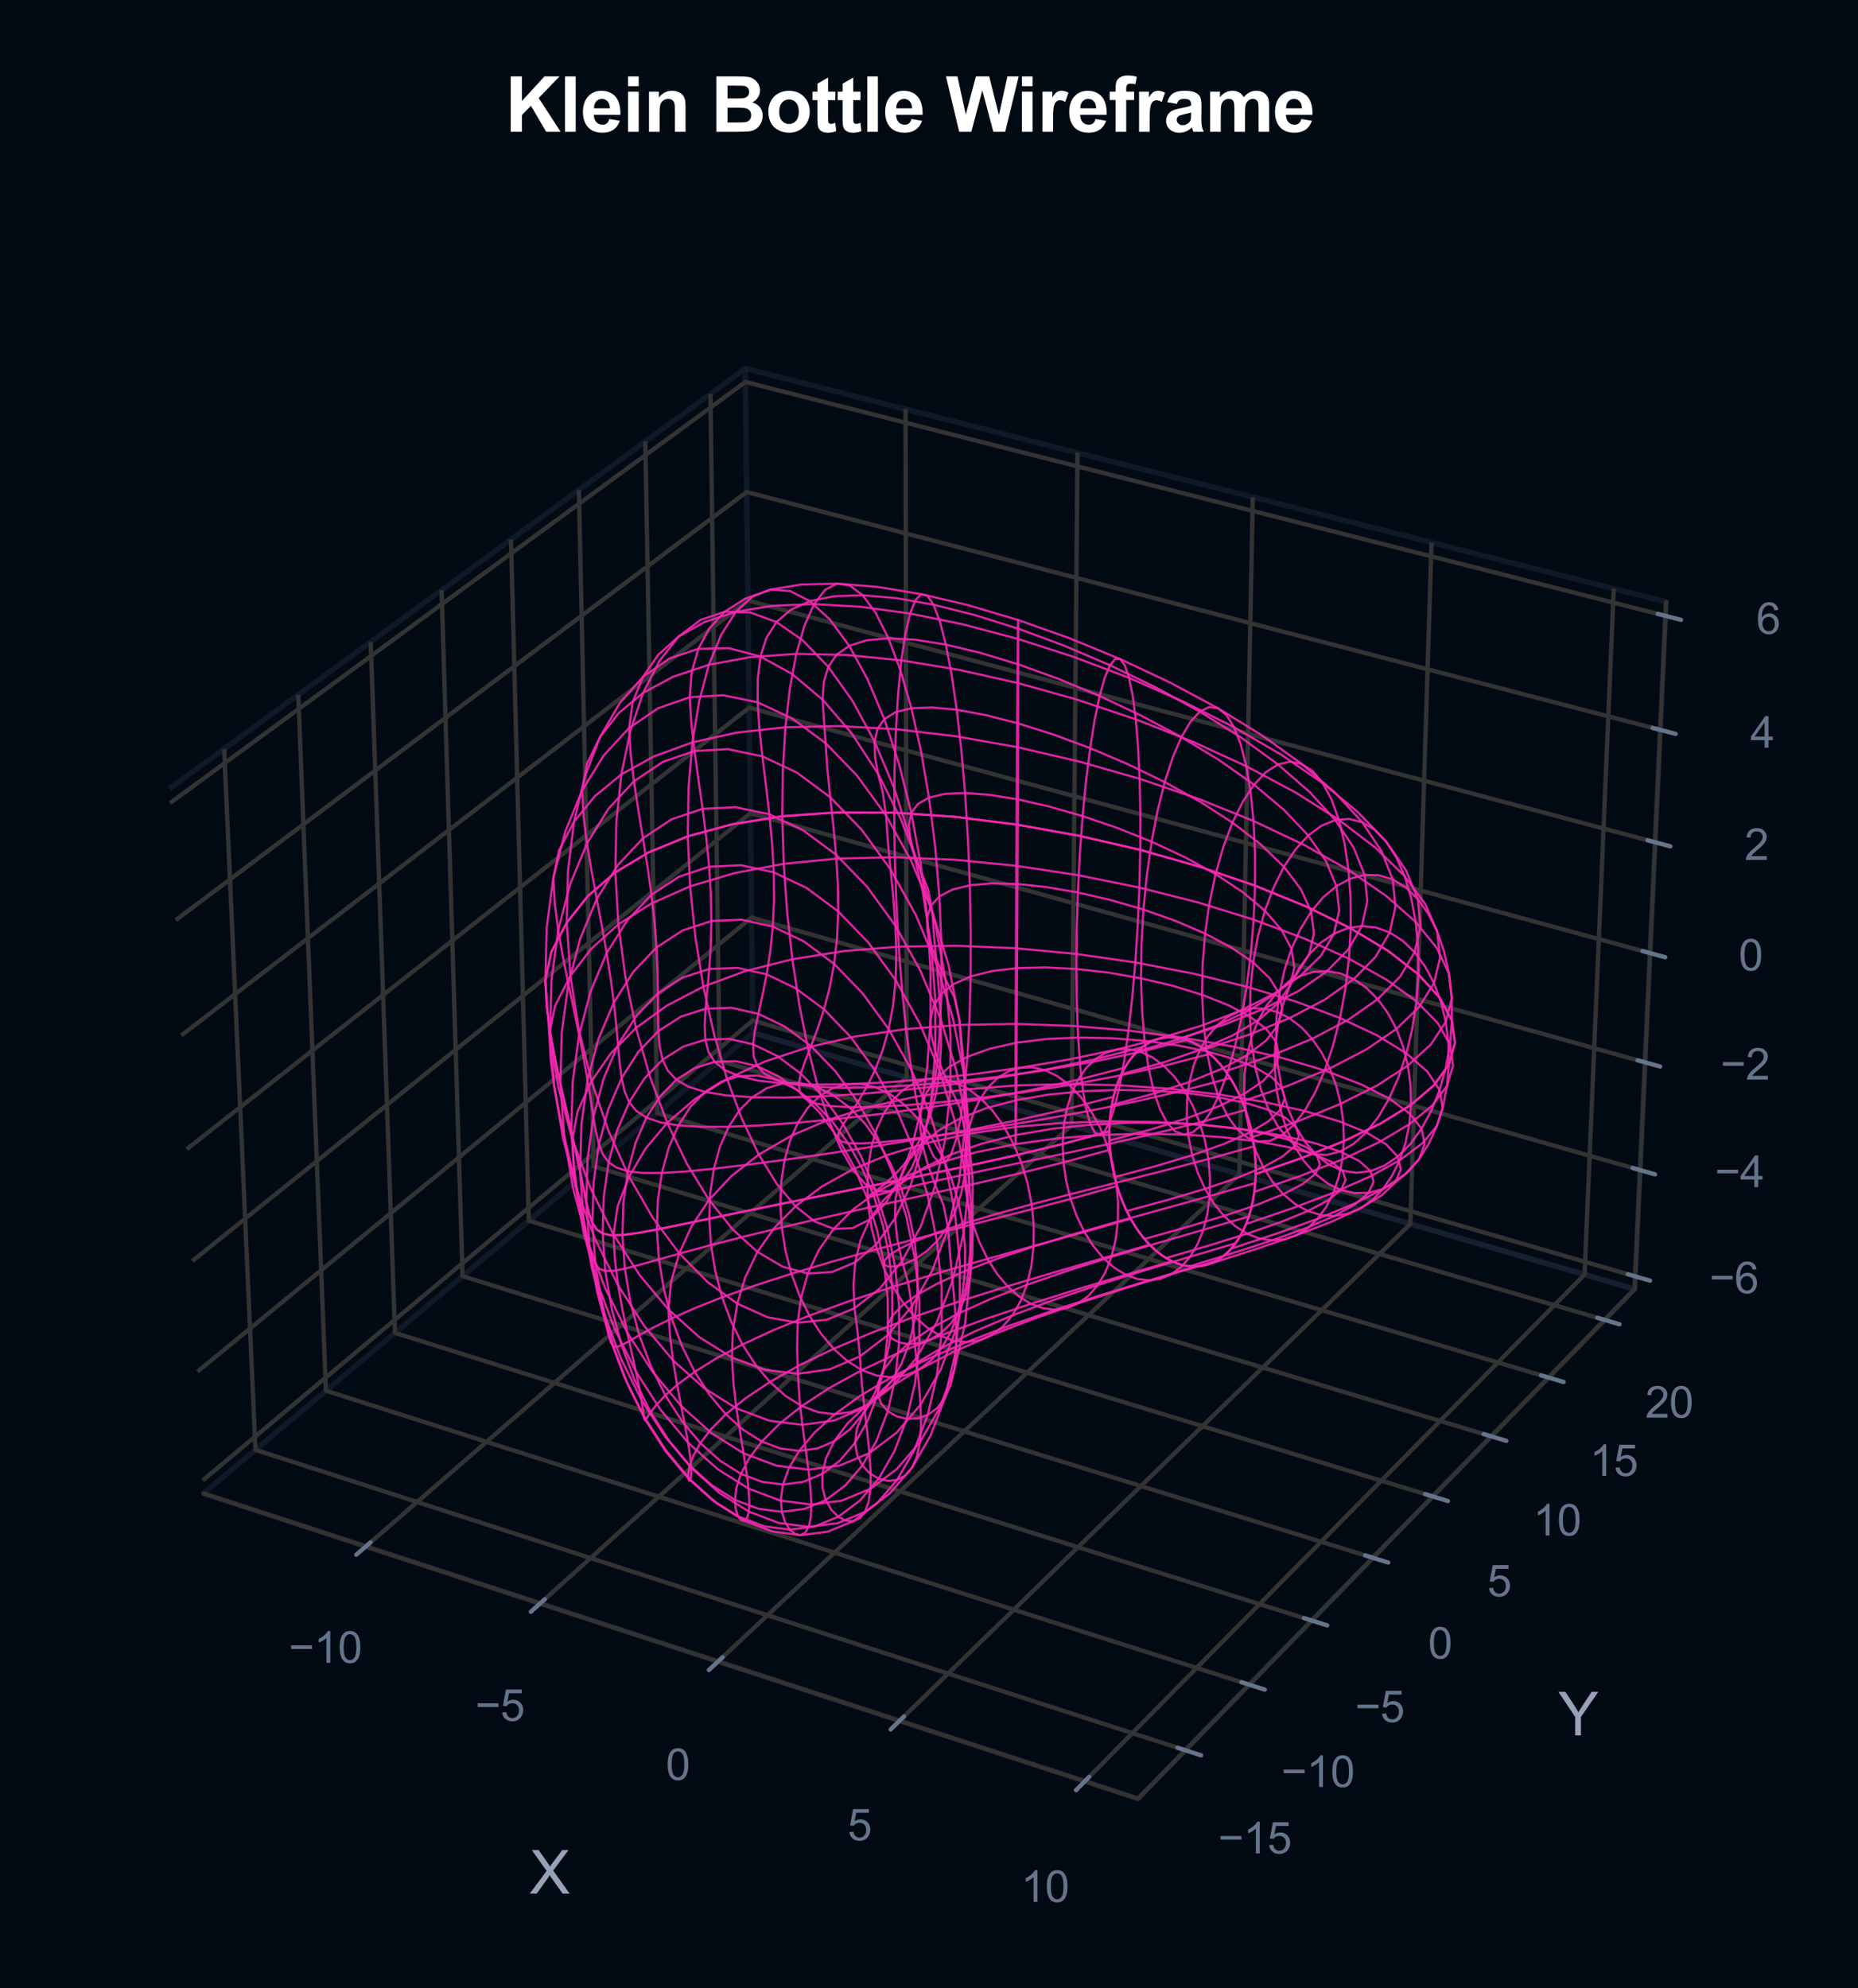 <?xml version="1.0" encoding="utf-8" standalone="no"?>
<!DOCTYPE svg PUBLIC "-//W3C//DTD SVG 1.1//EN"
  "http://www.w3.org/Graphics/SVG/1.1/DTD/svg11.dtd">
<svg xmlns:xlink="http://www.w3.org/1999/xlink" viewBox="0 0 344.255 368.393" xmlns="http://www.w3.org/2000/svg" version="1.1">
 <defs>
  <style type="text/css">*{stroke-linejoin: round; stroke-linecap: butt}</style>
 </defs>
 <g id="figure_1">
  <g id="patch_1">
   <path d="M 0 368.393 
L 344.255 368.393 
L 344.255 0 
L 0 0 
z
" style="fill: #020b14"/>
  </g>
  <g id="patch_2">
   <path d="M 14.4 352.741 
L 322.72 352.741 
L 322.72 44.421 
L 14.4 44.421 
z
" style="fill: #020b14"/>
  </g>
  <g id="pane3d_1">
   <g id="patch_3">
    <path d="M 37.68 276.719 
L 139.498 191.374 
L 138.082 68.291 
L 31.392 146.148 
" style="fill: none; opacity: 0.5; stroke: #1e293b; stroke-linejoin: miter"/>
   </g>
  </g>
  <g id="pane3d_2">
   <g id="patch_4">
    <path d="M 139.498 191.374 
L 302.878 238.862 
L 308.709 111.539 
L 138.082 68.291 
" style="fill: none; opacity: 0.5; stroke: #1e293b; stroke-linejoin: miter"/>
   </g>
  </g>
  <g id="pane3d_3">
   <g id="patch_5">
    <path d="M 37.68 276.719 
L 210.872 333.283 
L 302.878 238.862 
L 139.498 191.374 
" style="fill: none; opacity: 0.5; stroke: #1e293b; stroke-linejoin: miter"/>
   </g>
  </g>
  <g id="grid3d_1">
   <g id="Line3DCollection_1">
    <path d="M 67.772 286.547 
L 167.988 199.655 
L 167.785 75.819 
" style="fill: none; stroke: #333333; stroke-width: 0.8"/>
    <path d="M 100.077 297.098 
L 198.526 208.531 
L 199.645 83.895 
" style="fill: none; stroke: #333333; stroke-width: 0.8"/>
    <path d="M 133.034 307.862 
L 229.629 217.571 
L 232.121 92.127 
" style="fill: none; stroke: #333333; stroke-width: 0.8"/>
    <path d="M 166.665 318.846 
L 261.313 226.781 
L 265.232 100.519 
" style="fill: none; stroke: #333333; stroke-width: 0.8"/>
    <path d="M 200.99 330.056 
L 293.595 236.164 
L 298.994 109.077 
" style="fill: none; stroke: #333333; stroke-width: 0.8"/>
   </g>
  </g>
  <g id="grid3d_2">
   <g id="Line3DCollection_2">
    <path d="M 41.536 138.746 
L 47.328 268.633 
L 219.624 324.301 
" style="fill: none; stroke: #333333; stroke-width: 0.8"/>
    <path d="M 55.26 128.73 
L 60.391 257.683 
L 231.464 312.15 
" style="fill: none; stroke: #333333; stroke-width: 0.8"/>
    <path d="M 68.684 118.934 
L 73.181 246.962 
L 243.044 300.267 
" style="fill: none; stroke: #333333; stroke-width: 0.8"/>
    <path d="M 81.818 109.35 
L 85.707 236.463 
L 254.371 288.642 
" style="fill: none; stroke: #333333; stroke-width: 0.8"/>
    <path d="M 94.671 99.97 
L 97.976 226.178 
L 265.455 277.267 
" style="fill: none; stroke: #333333; stroke-width: 0.8"/>
    <path d="M 107.252 90.789 
L 109.996 216.103 
L 276.302 266.135 
" style="fill: none; stroke: #333333; stroke-width: 0.8"/>
    <path d="M 119.569 81.8 
L 121.775 206.229 
L 286.921 255.238 
" style="fill: none; stroke: #333333; stroke-width: 0.8"/>
    <path d="M 131.632 72.998 
L 133.32 196.552 
L 297.319 244.567 
" style="fill: none; stroke: #333333; stroke-width: 0.8"/>
   </g>
  </g>
  <g id="grid3d_3">
   <g id="Line3DCollection_3">
    <path d="M 302.986 236.498 
L 139.471 189.084 
L 37.564 274.299 
" style="fill: none; stroke: #333333; stroke-width: 0.8"/>
    <path d="M 303.888 216.807 
L 139.252 170.016 
L 36.593 254.133 
" style="fill: none; stroke: #333333; stroke-width: 0.8"/>
    <path d="M 304.802 196.841 
L 139.03 150.695 
L 35.607 233.675 
" style="fill: none; stroke: #333333; stroke-width: 0.8"/>
    <path d="M 305.729 176.595 
L 138.805 131.116 
L 34.608 212.919 
" style="fill: none; stroke: #333333; stroke-width: 0.8"/>
    <path d="M 306.67 156.063 
L 138.577 111.273 
L 33.594 191.858 
" style="fill: none; stroke: #333333; stroke-width: 0.8"/>
    <path d="M 307.623 135.239 
L 138.345 91.162 
L 32.564 170.485 
" style="fill: none; stroke: #333333; stroke-width: 0.8"/>
    <path d="M 308.591 114.116 
L 138.111 70.776 
L 31.52 148.794 
" style="fill: none; stroke: #333333; stroke-width: 0.8"/>
   </g>
  </g>
  <g id="axis3d_1">
   <g id="line2d_1">
    <path d="M 37.68 276.719 
L 210.872 333.283 
" style="fill: none; stroke: #333333; stroke-width: 0.8; stroke-linecap: round"/>
   </g>
   <g id="xtick_1">
    <g id="line2d_2">
     <path d="M 172.726 194.414 
" clip-path="url(#pe6e8a5b8f6)" style="fill: none; stroke: #333333; stroke-width: 0.8; stroke-linecap: round"/>
    </g>
    <g id="line2d_3">
     <path d="M 68.645 285.79 
L 66.022 288.064 
" style="fill: none; stroke: #64748b; stroke-width: 0.8; stroke-linecap: round"/>
    </g>
    <g id="text_1">
     <!-- −10 -->
     <g style="fill: #64748b" transform="translate(53.479 308.093) scale(0.08 -0.08)">
      <defs>
       <path id="ArialMT-2212" d="M 3381 1997 
L 356 1997 
L 356 2522 
L 3381 2522 
L 3381 1997 
z
" transform="scale(0.016)"/>
       <path id="ArialMT-31" d="M 2384 0 
L 1822 0 
L 1822 3584 
Q 1619 3391 1289 3197 
Q 959 3003 697 2906 
L 697 3450 
Q 1169 3672 1522 3987 
Q 1875 4303 2022 4600 
L 2384 4600 
L 2384 0 
z
" transform="scale(0.016)"/>
       <path id="ArialMT-30" d="M 266 2259 
Q 266 3072 433 3567 
Q 600 4063 929 4331 
Q 1259 4600 1759 4600 
Q 2128 4600 2406 4451 
Q 2684 4303 2865 4023 
Q 3047 3744 3150 3342 
Q 3253 2941 3253 2259 
Q 3253 1453 3087 958 
Q 2922 463 2592 192 
Q 2263 -78 1759 -78 
Q 1097 -78 719 397 
Q 266 969 266 2259 
z
M 844 2259 
Q 844 1131 1108 757 
Q 1372 384 1759 384 
Q 2147 384 2411 759 
Q 2675 1134 2675 2259 
Q 2675 3391 2411 3762 
Q 2147 4134 1753 4134 
Q 1366 4134 1134 3806 
Q 844 3388 844 2259 
z
" transform="scale(0.016)"/>
      </defs>
      <use xlink:href="#ArialMT-2212"/>
      <use xlink:href="#ArialMT-31" transform="translate(58.398 0)"/>
      <use xlink:href="#ArialMT-30" transform="translate(114.014 0)"/>
     </g>
    </g>
   </g>
   <g id="xtick_2">
    <g id="line2d_4">
     <path d="M 172.726 194.414 
" clip-path="url(#pe6e8a5b8f6)" style="fill: none; stroke: #333333; stroke-width: 0.8; stroke-linecap: round"/>
    </g>
    <g id="line2d_5">
     <path d="M 100.935 296.326 
L 98.356 298.646 
" style="fill: none; stroke: #64748b; stroke-width: 0.8; stroke-linecap: round"/>
    </g>
    <g id="text_2">
     <!-- −5 -->
     <g style="fill: #64748b" transform="translate(88.038 318.837) scale(0.08 -0.08)">
      <defs>
       <path id="ArialMT-35" d="M 266 1200 
L 856 1250 
Q 922 819 1161 601 
Q 1400 384 1738 384 
Q 2144 384 2425 690 
Q 2706 997 2706 1503 
Q 2706 1984 2436 2262 
Q 2166 2541 1728 2541 
Q 1456 2541 1237 2417 
Q 1019 2294 894 2097 
L 366 2166 
L 809 4519 
L 3088 4519 
L 3088 3981 
L 1259 3981 
L 1013 2750 
Q 1425 3038 1878 3038 
Q 2478 3038 2890 2622 
Q 3303 2206 3303 1553 
Q 3303 931 2941 478 
Q 2500 -78 1738 -78 
Q 1113 -78 717 272 
Q 322 622 266 1200 
z
" transform="scale(0.016)"/>
      </defs>
      <use xlink:href="#ArialMT-2212"/>
      <use xlink:href="#ArialMT-35" transform="translate(58.398 0)"/>
     </g>
    </g>
   </g>
   <g id="xtick_3">
    <g id="line2d_6">
     <path d="M 172.726 194.414 
" clip-path="url(#pe6e8a5b8f6)" style="fill: none; stroke: #333333; stroke-width: 0.8; stroke-linecap: round"/>
    </g>
    <g id="line2d_7">
     <path d="M 133.877 307.074 
L 131.345 309.441 
" style="fill: none; stroke: #64748b; stroke-width: 0.8; stroke-linecap: round"/>
    </g>
    <g id="text_3">
     <!-- 0 -->
     <g style="fill: #64748b" transform="translate(123.364 329.799) scale(0.08 -0.08)">
      <use xlink:href="#ArialMT-30"/>
     </g>
    </g>
   </g>
   <g id="xtick_4">
    <g id="line2d_8">
     <path d="M 172.726 194.414 
" clip-path="url(#pe6e8a5b8f6)" style="fill: none; stroke: #333333; stroke-width: 0.8; stroke-linecap: round"/>
    </g>
    <g id="line2d_9">
     <path d="M 167.492 318.041 
L 165.008 320.457 
" style="fill: none; stroke: #64748b; stroke-width: 0.8; stroke-linecap: round"/>
    </g>
    <g id="text_4">
     <!-- 5 -->
     <g style="fill: #64748b" transform="translate(157.031 340.985) scale(0.08 -0.08)">
      <use xlink:href="#ArialMT-35"/>
     </g>
    </g>
   </g>
   <g id="xtick_5">
    <g id="line2d_10">
     <path d="M 172.726 194.414 
" clip-path="url(#pe6e8a5b8f6)" style="fill: none; stroke: #333333; stroke-width: 0.8; stroke-linecap: round"/>
    </g>
    <g id="line2d_11">
     <path d="M 201.799 329.235 
L 199.367 331.701 
" style="fill: none; stroke: #64748b; stroke-width: 0.8; stroke-linecap: round"/>
    </g>
    <g id="text_5">
     <!-- 10 -->
     <g style="fill: #64748b" transform="translate(189.17 352.403) scale(0.08 -0.08)">
      <use xlink:href="#ArialMT-31"/>
      <use xlink:href="#ArialMT-30" transform="translate(55.615 0)"/>
     </g>
    </g>
   </g>
   <g id="text_6">
    <!-- X -->
    <g style="fill: #94a3b8" transform="translate(98.111 350.862) scale(0.11 -0.11)">
     <defs>
      <path id="ArialMT-58" d="M 28 0 
L 1800 2388 
L 238 4581 
L 959 4581 
L 1791 3406 
Q 2050 3041 2159 2844 
Q 2313 3094 2522 3366 
L 3444 4581 
L 4103 4581 
L 2494 2422 
L 4228 0 
L 3478 0 
L 2325 1634 
Q 2228 1775 2125 1941 
Q 1972 1691 1906 1597 
L 756 0 
L 28 0 
z
" transform="scale(0.016)"/>
     </defs>
     <use xlink:href="#ArialMT-58"/>
    </g>
   </g>
  </g>
  <g id="axis3d_2">
   <g id="line2d_12">
    <path d="M 302.878 238.862 
L 210.872 333.283 
" style="fill: none; stroke: #333333; stroke-width: 0.8; stroke-linecap: round"/>
   </g>
   <g id="xtick_6">
    <g id="line2d_13">
     <path d="M 172.726 194.414 
" clip-path="url(#pe6e8a5b8f6)" style="fill: none; stroke: #333333; stroke-width: 0.8; stroke-linecap: round"/>
    </g>
    <g id="line2d_14">
     <path d="M 218.172 323.832 
L 222.531 325.24 
" style="fill: none; stroke: #64748b; stroke-width: 0.8; stroke-linecap: round"/>
    </g>
    <g id="text_7">
     <!-- −15 -->
     <g style="fill: #64748b" transform="translate(225.691 343.418) scale(0.08 -0.08)">
      <use xlink:href="#ArialMT-2212"/>
      <use xlink:href="#ArialMT-31" transform="translate(58.398 0)"/>
      <use xlink:href="#ArialMT-35" transform="translate(114.014 0)"/>
     </g>
    </g>
   </g>
   <g id="xtick_7">
    <g id="line2d_15">
     <path d="M 172.726 194.414 
" clip-path="url(#pe6e8a5b8f6)" style="fill: none; stroke: #333333; stroke-width: 0.8; stroke-linecap: round"/>
    </g>
    <g id="line2d_16">
     <path d="M 230.024 311.691 
L 234.349 313.069 
" style="fill: none; stroke: #64748b; stroke-width: 0.8; stroke-linecap: round"/>
    </g>
    <g id="text_8">
     <!-- −10 -->
     <g style="fill: #64748b" transform="translate(237.394 331.112) scale(0.08 -0.08)">
      <use xlink:href="#ArialMT-2212"/>
      <use xlink:href="#ArialMT-31" transform="translate(58.398 0)"/>
      <use xlink:href="#ArialMT-30" transform="translate(114.014 0)"/>
     </g>
    </g>
   </g>
   <g id="xtick_8">
    <g id="line2d_17">
     <path d="M 172.726 194.414 
" clip-path="url(#pe6e8a5b8f6)" style="fill: none; stroke: #333333; stroke-width: 0.8; stroke-linecap: round"/>
    </g>
    <g id="line2d_18">
     <path d="M 241.614 299.818 
L 245.907 301.165 
" style="fill: none; stroke: #64748b; stroke-width: 0.8; stroke-linecap: round"/>
    </g>
    <g id="text_9">
     <!-- −5 -->
     <g style="fill: #64748b" transform="translate(251.064 319.077) scale(0.08 -0.08)">
      <use xlink:href="#ArialMT-2212"/>
      <use xlink:href="#ArialMT-35" transform="translate(58.398 0)"/>
     </g>
    </g>
   </g>
   <g id="xtick_9">
    <g id="line2d_19">
     <path d="M 172.726 194.414 
" clip-path="url(#pe6e8a5b8f6)" style="fill: none; stroke: #333333; stroke-width: 0.8; stroke-linecap: round"/>
    </g>
    <g id="line2d_20">
     <path d="M 252.953 288.203 
L 257.213 289.521 
" style="fill: none; stroke: #64748b; stroke-width: 0.8; stroke-linecap: round"/>
    </g>
    <g id="text_10">
     <!-- 0 -->
     <g style="fill: #64748b" transform="translate(264.597 307.304) scale(0.08 -0.08)">
      <use xlink:href="#ArialMT-30"/>
     </g>
    </g>
   </g>
   <g id="xtick_10">
    <g id="line2d_21">
     <path d="M 172.726 194.414 
" clip-path="url(#pe6e8a5b8f6)" style="fill: none; stroke: #333333; stroke-width: 0.8; stroke-linecap: round"/>
    </g>
    <g id="line2d_22">
     <path d="M 264.047 276.838 
L 268.275 278.127 
" style="fill: none; stroke: #64748b; stroke-width: 0.8; stroke-linecap: round"/>
    </g>
    <g id="text_11">
     <!-- 5 -->
     <g style="fill: #64748b" transform="translate(275.551 295.784) scale(0.08 -0.08)">
      <use xlink:href="#ArialMT-35"/>
     </g>
    </g>
   </g>
   <g id="xtick_11">
    <g id="line2d_23">
     <path d="M 172.726 194.414 
" clip-path="url(#pe6e8a5b8f6)" style="fill: none; stroke: #333333; stroke-width: 0.8; stroke-linecap: round"/>
    </g>
    <g id="line2d_24">
     <path d="M 274.905 265.715 
L 279.101 266.977 
" style="fill: none; stroke: #64748b; stroke-width: 0.8; stroke-linecap: round"/>
    </g>
    <g id="text_12">
     <!-- 10 -->
     <g style="fill: #64748b" transform="translate(284.049 284.51) scale(0.08 -0.08)">
      <use xlink:href="#ArialMT-31"/>
      <use xlink:href="#ArialMT-30" transform="translate(55.615 0)"/>
     </g>
    </g>
   </g>
   <g id="xtick_12">
    <g id="line2d_25">
     <path d="M 172.726 194.414 
" clip-path="url(#pe6e8a5b8f6)" style="fill: none; stroke: #333333; stroke-width: 0.8; stroke-linecap: round"/>
    </g>
    <g id="line2d_26">
     <path d="M 285.534 254.826 
L 289.699 256.062 
" style="fill: none; stroke: #64748b; stroke-width: 0.8; stroke-linecap: round"/>
    </g>
    <g id="text_13">
     <!-- 15 -->
     <g style="fill: #64748b" transform="translate(294.544 273.474) scale(0.08 -0.08)">
      <use xlink:href="#ArialMT-31"/>
      <use xlink:href="#ArialMT-35" transform="translate(55.615 0)"/>
     </g>
    </g>
   </g>
   <g id="xtick_13">
    <g id="line2d_27">
     <path d="M 172.726 194.414 
" clip-path="url(#pe6e8a5b8f6)" style="fill: none; stroke: #333333; stroke-width: 0.8; stroke-linecap: round"/>
    </g>
    <g id="line2d_28">
     <path d="M 295.942 244.164 
L 300.075 245.375 
" style="fill: none; stroke: #64748b; stroke-width: 0.8; stroke-linecap: round"/>
    </g>
    <g id="text_14">
     <!-- 20 -->
     <g style="fill: #64748b" transform="translate(304.82 262.668) scale(0.08 -0.08)">
      <defs>
       <path id="ArialMT-32" d="M 3222 541 
L 3222 0 
L 194 0 
Q 188 203 259 391 
Q 375 700 629 1000 
Q 884 1300 1366 1694 
Q 2113 2306 2375 2664 
Q 2638 3022 2638 3341 
Q 2638 3675 2398 3904 
Q 2159 4134 1775 4134 
Q 1369 4134 1125 3890 
Q 881 3647 878 3216 
L 300 3275 
Q 359 3922 746 4261 
Q 1134 4600 1788 4600 
Q 2447 4600 2831 4234 
Q 3216 3869 3216 3328 
Q 3216 3053 3103 2787 
Q 2991 2522 2730 2228 
Q 2469 1934 1863 1422 
Q 1356 997 1212 845 
Q 1069 694 975 541 
L 3222 541 
z
" transform="scale(0.016)"/>
      </defs>
      <use xlink:href="#ArialMT-32"/>
      <use xlink:href="#ArialMT-30" transform="translate(55.615 0)"/>
     </g>
    </g>
   </g>
   <g id="text_15">
    <!-- Y -->
    <g style="fill: #94a3b8" transform="translate(288.712 321.54) scale(0.11 -0.11)">
     <defs>
      <path id="ArialMT-59" d="M 1784 0 
L 1784 1941 
L 19 4581 
L 756 4581 
L 1659 3200 
Q 1909 2813 2125 2425 
Q 2331 2784 2625 3234 
L 3513 4581 
L 4219 4581 
L 2391 1941 
L 2391 0 
L 1784 0 
z
" transform="scale(0.016)"/>
     </defs>
     <use xlink:href="#ArialMT-59"/>
    </g>
   </g>
  </g>
  <g id="axis3d_3">
   <g id="line2d_29">
    <path d="M 302.878 238.862 
L 308.709 111.539 
" style="fill: none; stroke: #333333; stroke-width: 0.8; stroke-linecap: round"/>
   </g>
   <g id="xtick_14">
    <g id="line2d_30">
     <path d="M 172.726 194.414 
" style="fill: none; stroke: #333333; stroke-width: 0.8; stroke-linecap: round"/>
    </g>
    <g id="line2d_31">
     <path d="M 301.614 236.1 
L 305.734 237.295 
" style="fill: none; stroke: #64748b; stroke-width: 0.8; stroke-linecap: round"/>
    </g>
    <g id="text_16">
     <!-- −6 -->
     <g style="fill: #64748b" transform="translate(316.697 239.622) scale(0.08 -0.08)">
      <defs>
       <path id="ArialMT-36" d="M 3184 3459 
L 2625 3416 
Q 2550 3747 2413 3897 
Q 2184 4138 1850 4138 
Q 1581 4138 1378 3988 
Q 1113 3794 959 3422 
Q 806 3050 800 2363 
Q 1003 2672 1297 2822 
Q 1591 2972 1913 2972 
Q 2475 2972 2870 2558 
Q 3266 2144 3266 1488 
Q 3266 1056 3080 686 
Q 2894 316 2569 119 
Q 2244 -78 1831 -78 
Q 1128 -78 684 439 
Q 241 956 241 2144 
Q 241 3472 731 4075 
Q 1159 4600 1884 4600 
Q 2425 4600 2770 4297 
Q 3116 3994 3184 3459 
z
M 888 1484 
Q 888 1194 1011 928 
Q 1134 663 1356 523 
Q 1578 384 1822 384 
Q 2178 384 2434 671 
Q 2691 959 2691 1453 
Q 2691 1928 2437 2201 
Q 2184 2475 1800 2475 
Q 1419 2475 1153 2201 
Q 888 1928 888 1484 
z
" transform="scale(0.016)"/>
      </defs>
      <use xlink:href="#ArialMT-2212"/>
      <use xlink:href="#ArialMT-36" transform="translate(58.398 0)"/>
     </g>
    </g>
   </g>
   <g id="xtick_15">
    <g id="line2d_32">
     <path d="M 172.726 194.414 
" style="fill: none; stroke: #333333; stroke-width: 0.8; stroke-linecap: round"/>
    </g>
    <g id="line2d_33">
     <path d="M 302.506 216.414 
L 306.656 217.594 
" style="fill: none; stroke: #64748b; stroke-width: 0.8; stroke-linecap: round"/>
    </g>
    <g id="text_17">
     <!-- −4 -->
     <g style="fill: #64748b" transform="translate(317.722 219.964) scale(0.08 -0.08)">
      <defs>
       <path id="ArialMT-34" d="M 2069 0 
L 2069 1097 
L 81 1097 
L 81 1613 
L 2172 4581 
L 2631 4581 
L 2631 1613 
L 3250 1613 
L 3250 1097 
L 2631 1097 
L 2631 0 
L 2069 0 
z
M 2069 1613 
L 2069 3678 
L 634 1613 
L 2069 1613 
z
" transform="scale(0.016)"/>
      </defs>
      <use xlink:href="#ArialMT-2212"/>
      <use xlink:href="#ArialMT-34" transform="translate(58.398 0)"/>
     </g>
    </g>
   </g>
   <g id="xtick_16">
    <g id="line2d_34">
     <path d="M 172.726 194.414 
" style="fill: none; stroke: #333333; stroke-width: 0.8; stroke-linecap: round"/>
    </g>
    <g id="line2d_35">
     <path d="M 303.41 196.454 
L 307.59 197.617 
" style="fill: none; stroke: #64748b; stroke-width: 0.8; stroke-linecap: round"/>
    </g>
    <g id="text_18">
     <!-- −2 -->
     <g style="fill: #64748b" transform="translate(318.762 200.033) scale(0.08 -0.08)">
      <use xlink:href="#ArialMT-2212"/>
      <use xlink:href="#ArialMT-32" transform="translate(58.398 0)"/>
     </g>
    </g>
   </g>
   <g id="xtick_17">
    <g id="line2d_36">
     <path d="M 172.726 194.414 
" style="fill: none; stroke: #333333; stroke-width: 0.8; stroke-linecap: round"/>
    </g>
    <g id="line2d_37">
     <path d="M 304.327 176.213 
L 308.538 177.361 
" style="fill: none; stroke: #64748b; stroke-width: 0.8; stroke-linecap: round"/>
    </g>
    <g id="text_19">
     <!-- 0 -->
     <g style="fill: #64748b" transform="translate(322.153 179.823) scale(0.08 -0.08)">
      <use xlink:href="#ArialMT-30"/>
     </g>
    </g>
   </g>
   <g id="xtick_18">
    <g id="line2d_38">
     <path d="M 172.726 194.414 
" style="fill: none; stroke: #333333; stroke-width: 0.8; stroke-linecap: round"/>
    </g>
    <g id="line2d_39">
     <path d="M 305.257 155.687 
L 309.499 156.817 
" style="fill: none; stroke: #64748b; stroke-width: 0.8; stroke-linecap: round"/>
    </g>
    <g id="text_20">
     <!-- 2 -->
     <g style="fill: #64748b" transform="translate(323.222 159.328) scale(0.08 -0.08)">
      <use xlink:href="#ArialMT-32"/>
     </g>
    </g>
   </g>
   <g id="xtick_19">
    <g id="line2d_40">
     <path d="M 172.726 194.414 
" style="fill: none; stroke: #333333; stroke-width: 0.8; stroke-linecap: round"/>
    </g>
    <g id="line2d_41">
     <path d="M 306.2 134.868 
L 310.473 135.981 
" style="fill: none; stroke: #64748b; stroke-width: 0.8; stroke-linecap: round"/>
    </g>
    <g id="text_21">
     <!-- 4 -->
     <g style="fill: #64748b" transform="translate(324.306 138.542) scale(0.08 -0.08)">
      <use xlink:href="#ArialMT-34"/>
     </g>
    </g>
   </g>
   <g id="xtick_20">
    <g id="line2d_42">
     <path d="M 172.726 194.414 
" style="fill: none; stroke: #333333; stroke-width: 0.8; stroke-linecap: round"/>
    </g>
    <g id="line2d_43">
     <path d="M 307.157 113.751 
L 311.462 114.846 
" style="fill: none; stroke: #64748b; stroke-width: 0.8; stroke-linecap: round"/>
    </g>
    <g id="text_22">
     <!-- 6 -->
     <g style="fill: #64748b" transform="translate(325.406 117.459) scale(0.08 -0.08)">
      <use xlink:href="#ArialMT-36"/>
     </g>
    </g>
   </g>
   <g id="text_23">
    <!-- Z -->
    <g style="fill: #94a3b8" transform="translate(352.413 172.735) scale(0.11 -0.11)">
     <defs>
      <path id="ArialMT-5a" d="M 128 0 
L 128 563 
L 2475 3497 
Q 2725 3809 2950 4041 
L 394 4041 
L 394 4581 
L 3675 4581 
L 3675 4041 
L 1103 863 
L 825 541 
L 3750 541 
L 3750 0 
L 128 0 
z
" transform="scale(0.016)"/>
     </defs>
     <use xlink:href="#ArialMT-5a"/>
    </g>
   </g>
  </g>
  <g id="axes_1">
   <g id="Line3DCollection_4">
    <path d="M 232.676 217.525 
L 241.208 214.555 
L 248.991 211.443 
L 255.802 208.169 
L 261.432 204.715 
L 265.698 201.074 
L 268.449 197.248 
L 269.575 193.25 
L 269.012 189.105 
L 266.743 184.852 
L 262.801 180.543 
L 257.267 176.238 
L 250.264 172.01 
L 241.957 167.937 
L 232.541 164.1 
L 222.234 160.586 
L 211.272 157.476 
L 199.898 154.851 
L 188.354 152.784 
L 176.876 151.341 
L 165.684 150.577 
L 154.98 150.534 
L 144.942 151.242 
L 135.721 152.715 
L 127.438 154.952 
L 120.183 157.936 
L 114.015 161.634 
L 108.959 165.993 
L 105.013 170.949 
L 102.142 176.418 
L 101.041 181.642 
L 101.299 186.41 
L 101.934 191.254 
L 102.817 196.084 
L 103.83 200.809 
L 104.869 205.344 
L 105.854 209.61 
L 106.732 213.538 
L 107.478 217.071 
L 108.1 220.166 
L 108.638 222.794 
L 109.161 224.939 
L 109.761 226.602 
L 110.552 227.796 
L 111.658 228.543 
L 113.208 228.878 
L 115.328 228.839 
L 118.13 228.47 
L 121.707 227.813 
L 126.125 226.912 
L 131.419 225.804 
L 137.586 224.523 
L 144.583 223.095 
L 152.329 221.538 
L 160.702 219.863 
L 169.547 218.074 
L 178.674 216.167 
L 187.868 214.133 
L 196.897 211.962 
L 205.517 209.639 
" clip-path="url(#pe6e8a5b8f6)" style="fill: none; stroke: #f527b0; stroke-opacity: 0.9; stroke-width: 0.4"/>
    <path d="M 232.109 210.665 
L 240.636 207.695 
L 248.416 204.51 
L 255.224 201.091 
L 260.853 197.426 
L 265.12 193.51 
L 267.876 189.349 
L 269.012 184.963 
L 268.464 180.383 
L 266.218 175.654 
L 262.306 170.833 
L 256.81 165.988 
L 249.855 161.197 
L 241.605 156.543 
L 232.256 152.115 
L 222.027 148.004 
L 211.152 144.298 
L 199.875 141.081 
L 188.437 138.432 
L 177.073 136.422 
L 166.002 135.108 
L 155.426 134.539 
L 145.521 134.748 
L 136.435 135.752 
L 128.288 137.556 
L 121.168 140.146 
L 115.129 143.492 
L 110.195 147.547 
L 106.359 152.249 
L 103.585 157.519 
L 102.528 162.644 
L 102.79 167.423 
L 103.426 172.351 
L 104.306 177.336 
L 105.31 182.287 
L 106.336 187.118 
L 107.302 191.746 
L 108.153 196.099 
L 108.866 200.116 
L 109.45 203.747 
L 109.945 206.957 
L 110.421 209.723 
L 110.971 212.038 
L 111.711 213.905 
L 112.766 215.342 
L 114.265 216.37 
L 116.337 217.022 
L 119.093 217.332 
L 122.627 217.334 
L 127.007 217.063 
L 132.267 216.55 
L 138.403 215.821 
L 145.375 214.897 
L 153.101 213.789 
L 161.46 212.504 
L 170.295 211.04 
L 179.418 209.392 
L 188.614 207.548 
L 197.652 205.495 
L 206.287 203.218 
" clip-path="url(#pe6e8a5b8f6)" style="fill: none; stroke: #f527b0; stroke-opacity: 0.9; stroke-width: 0.4"/>
    <path d="M 230.185 204.081 
L 238.658 201.161 
L 246.385 197.96 
L 253.143 194.462 
L 258.726 190.66 
L 262.956 186.555 
L 265.688 182.158 
L 266.817 177.493 
L 266.285 172.599 
L 264.083 167.525 
L 260.248 162.333 
L 254.868 157.098 
L 248.07 151.899 
L 240.021 146.826 
L 230.917 141.971 
L 220.979 137.425 
L 210.44 133.282 
L 199.54 129.627 
L 188.518 126.542 
L 177.604 124.097 
L 167.012 122.355 
L 156.936 121.364 
L 147.544 121.159 
L 138.977 121.76 
L 131.344 123.175 
L 124.722 125.39 
L 119.156 128.381 
L 114.658 132.103 
L 111.21 136.497 
L 108.764 141.489 
L 107.857 146.474 
L 108.128 151.27 
L 108.755 156.278 
L 109.608 161.404 
L 110.566 166.559 
L 111.524 171.651 
L 112.401 176.599 
L 113.144 181.324 
L 113.73 185.762 
L 114.169 189.858 
L 114.504 193.57 
L 114.806 196.871 
L 115.174 199.746 
L 115.724 202.192 
L 116.585 204.217 
L 117.892 205.837 
L 119.772 207.077 
L 122.342 207.963 
L 125.699 208.524 
L 129.91 208.787 
L 135.013 208.778 
L 141.006 208.516 
L 147.849 208.016 
L 155.463 207.287 
L 163.727 206.329 
L 172.485 205.14 
L 181.552 203.71 
L 190.712 202.025 
L 199.734 200.07 
L 208.376 197.83 
" clip-path="url(#pe6e8a5b8f6)" style="fill: none; stroke: #f527b0; stroke-opacity: 0.9; stroke-width: 0.4"/>
    <path d="M 227.1 198.467 
L 235.474 195.64 
L 243.104 192.481 
L 249.769 188.979 
L 255.266 185.131 
L 259.423 180.942 
L 262.102 176.431 
L 263.207 171.627 
L 262.689 166.572 
L 260.547 161.322 
L 256.829 155.941 
L 251.628 150.507 
L 245.079 145.102 
L 237.352 139.816 
L 228.648 134.743 
L 219.186 129.974 
L 209.198 125.602 
L 198.922 121.711 
L 188.589 118.382 
L 178.421 115.686 
L 168.623 113.683 
L 159.376 112.42 
L 150.836 111.933 
L 143.128 112.243 
L 136.343 113.354 
L 130.542 115.258 
L 125.751 117.929 
L 121.964 121.326 
L 119.144 125.393 
L 117.229 130.06 
L 116.562 134.878 
L 116.846 139.697 
L 117.456 144.771 
L 118.259 150.011 
L 119.134 155.322 
L 119.976 160.614 
L 120.703 165.801 
L 121.263 170.804 
L 121.636 175.554 
L 121.834 179.992 
L 121.903 184.072 
L 121.92 187.763 
L 121.986 191.044 
L 122.223 193.907 
L 122.765 196.355 
L 123.751 198.401 
L 125.313 200.061 
L 127.573 201.359 
L 130.63 202.317 
L 134.558 202.96 
L 139.395 203.308 
L 145.143 203.376 
L 151.766 203.177 
L 159.185 202.715 
L 167.282 201.989 
L 175.905 200.993 
L 184.867 199.715 
L 193.955 198.141 
L 202.94 196.254 
L 211.578 194.039 
" clip-path="url(#pe6e8a5b8f6)" style="fill: none; stroke: #f527b0; stroke-opacity: 0.9; stroke-width: 0.4"/>
    <path d="M 223.178 194.417 
L 231.417 191.717 
L 238.915 188.654 
L 245.453 185.223 
L 250.832 181.423 
L 254.886 177.268 
L 257.488 172.779 
L 258.553 167.991 
L 258.044 162.95 
L 255.971 157.712 
L 252.394 152.347 
L 247.416 146.931 
L 241.181 141.547 
L 233.866 136.284 
L 225.673 131.231 
L 216.824 126.48 
L 207.55 122.117 
L 198.08 118.225 
L 188.642 114.88 
L 179.444 112.148 
L 170.679 110.087 
L 162.513 108.739 
L 155.081 108.139 
L 148.488 108.303 
L 142.805 109.235 
L 138.067 110.925 
L 134.278 113.348 
L 131.407 116.464 
L 129.394 120.219 
L 128.155 124.547 
L 127.793 129.19 
L 128.093 134.033 
L 128.678 139.155 
L 129.414 144.464 
L 130.178 149.867 
L 130.864 155.272 
L 131.393 160.59 
L 131.713 165.742 
L 131.807 170.656 
L 131.691 175.271 
L 131.414 179.539 
L 131.06 183.426 
L 130.734 186.909 
L 130.564 189.979 
L 130.691 192.635 
L 131.259 194.887 
L 132.407 196.751 
L 134.262 198.247 
L 136.929 199.396 
L 140.484 200.22 
L 144.972 200.737 
L 150.399 200.962 
L 156.73 200.905 
L 163.891 200.568 
L 171.768 199.951 
L 180.208 199.044 
L 189.027 197.837 
L 198.016 196.314 
L 206.943 194.458 
L 215.568 192.253 
" clip-path="url(#pe6e8a5b8f6)" style="fill: none; stroke: #f527b0; stroke-opacity: 0.9; stroke-width: 0.4"/>
    <path d="M 218.831 192.357 
L 226.914 189.805 
L 234.26 186.883 
L 240.649 183.59 
L 245.889 179.932 
L 249.822 175.924 
L 252.331 171.593 
L 253.344 166.977 
L 252.836 162.124 
L 250.833 157.092 
L 247.406 151.95 
L 242.672 146.773 
L 236.783 141.641 
L 229.923 136.639 
L 222.301 131.852 
L 214.138 127.365 
L 205.663 123.259 
L 197.102 119.61 
L 188.671 116.487 
L 180.569 113.95 
L 172.97 112.048 
L 166.023 110.82 
L 159.842 110.294 
L 154.508 110.481 
L 150.066 111.382 
L 146.526 112.983 
L 143.861 115.258 
L 142.014 118.166 
L 140.9 121.655 
L 140.408 125.661 
L 140.383 130.136 
L 140.701 135.002 
L 141.256 140.146 
L 141.913 145.474 
L 142.548 150.891 
L 143.058 156.305 
L 143.361 161.628 
L 143.409 166.778 
L 143.187 171.685 
L 142.716 176.287 
L 142.05 180.536 
L 141.276 184.399 
L 140.509 187.853 
L 139.882 190.889 
L 139.542 193.508 
L 139.639 195.721 
L 140.32 197.544 
L 141.717 198.997 
L 143.941 200.104 
L 147.075 200.886 
L 151.167 201.364 
L 156.228 201.551 
L 162.228 201.458 
L 169.095 201.09 
L 176.718 200.445 
L 184.948 199.515 
L 193.603 198.288 
L 202.473 196.749 
L 211.33 194.882 
L 219.933 192.67 
" clip-path="url(#pe6e8a5b8f6)" style="fill: none; stroke: #f527b0; stroke-opacity: 0.9; stroke-width: 0.4"/>
    <path d="M 214.518 192.497 
L 222.44 190.099 
L 229.627 187.349 
L 235.862 184.25 
L 240.958 180.811 
L 244.764 177.05 
L 247.174 172.999 
L 248.128 168.695 
L 247.615 164.188 
L 245.675 159.536 
L 242.393 154.805 
L 237.896 150.066 
L 232.349 145.396 
L 225.942 140.873 
L 218.888 136.575 
L 211.412 132.579 
L 203.739 128.957 
L 196.091 125.777 
L 188.673 123.098 
L 181.673 120.972 
L 175.25 119.439 
L 169.531 118.529 
L 164.611 118.262 
L 160.544 118.643 
L 157.35 119.667 
L 155.009 121.314 
L 153.469 123.556 
L 152.643 126.35 
L 152.419 129.643 
L 152.665 133.373 
L 152.97 137.703 
L 153.304 142.59 
L 153.828 147.727 
L 154.405 153.017 
L 154.91 158.368 
L 155.239 163.685 
L 155.315 168.882 
L 155.089 173.877 
L 154.55 178.602 
L 153.723 182.998 
L 152.668 187.019 
L 151.476 190.634 
L 150.267 193.826 
L 149.181 196.587 
L 148.372 198.924 
L 147.998 200.851 
L 148.209 202.388 
L 149.146 203.56 
L 150.925 204.393 
L 153.634 204.913 
L 157.326 205.142 
L 162.017 205.099 
L 167.681 204.797 
L 174.249 204.241 
L 181.614 203.433 
L 189.629 202.366 
L 198.113 201.03 
L 206.86 199.41 
L 215.64 197.491 
L 224.215 195.256 
" clip-path="url(#pe6e8a5b8f6)" style="fill: none; stroke: #f527b0; stroke-opacity: 0.9; stroke-width: 0.4"/>
    <path d="M 210.689 194.812 
L 218.463 192.559 
L 225.503 189.995 
L 231.596 187.125 
L 236.557 183.96 
L 240.244 180.522 
L 242.56 176.842 
L 243.455 172.959 
L 242.933 168.921 
L 241.045 164.783 
L 237.887 160.609 
L 233.599 156.465 
L 228.353 152.419 
L 222.349 148.544 
L 215.803 144.909 
L 208.94 141.581 
L 201.986 138.623 
L 195.156 136.092 
L 188.648 134.036 
L 182.638 132.497 
L 177.269 131.504 
L 172.653 131.079 
L 168.863 131.23 
L 165.931 131.956 
L 163.852 133.243 
L 162.581 135.066 
L 162.041 137.391 
L 162.119 140.173 
L 162.681 143.357 
L 163.572 146.882 
L 164.165 151.101 
L 164.513 156.005 
L 165.008 161.106 
L 165.512 166.308 
L 165.9 171.518 
L 166.068 176.642 
L 165.941 181.595 
L 165.471 186.299 
L 164.652 190.686 
L 163.51 194.704 
L 162.109 198.312 
L 160.546 201.483 
L 158.946 204.206 
L 157.454 206.481 
L 156.229 208.32 
L 155.434 209.744 
L 155.228 210.78 
L 155.753 211.46 
L 157.133 211.817 
L 159.461 211.881 
L 162.793 211.68 
L 167.151 211.239 
L 172.51 210.573 
L 178.808 209.695 
L 185.938 208.606 
L 193.755 207.304 
L 202.083 205.78 
L 210.713 204.023 
L 219.421 202.016 
L 227.965 199.745 
" clip-path="url(#pe6e8a5b8f6)" style="fill: none; stroke: #f527b0; stroke-opacity: 0.9; stroke-width: 0.4"/>
    <path d="M 207.739 199.047 
L 215.392 196.915 
L 222.314 194.532 
L 228.29 191.902 
L 233.142 189.039 
L 236.732 185.965 
L 238.969 182.709 
L 239.816 179.31 
L 239.282 175.814 
L 237.429 172.272 
L 234.365 168.741 
L 230.236 165.282 
L 225.222 161.957 
L 219.529 158.829 
L 213.375 155.958 
L 206.989 153.403 
L 200.593 151.215 
L 194.399 149.44 
L 188.598 148.117 
L 183.356 147.275 
L 178.806 146.934 
L 175.044 147.105 
L 172.127 147.786 
L 170.071 148.968 
L 168.85 150.628 
L 168.401 152.734 
L 168.625 155.247 
L 169.392 158.117 
L 170.549 161.288 
L 171.926 164.698 
L 172.734 168.851 
L 173.093 173.765 
L 173.564 178.806 
L 174.011 183.879 
L 174.308 188.89 
L 174.354 193.748 
L 174.071 198.368 
L 173.418 202.677 
L 172.386 206.612 
L 171.005 210.124 
L 169.344 213.18 
L 167.501 215.762 
L 165.604 217.864 
L 163.804 219.496 
L 162.263 220.678 
L 161.147 221.44 
L 160.62 221.818 
L 160.83 221.852 
L 161.902 221.581 
L 163.933 221.046 
L 166.986 220.282 
L 171.083 219.317 
L 176.204 218.175 
L 182.288 216.872 
L 189.231 215.415 
L 196.892 213.805 
L 205.092 212.037 
L 213.628 210.1 
L 222.272 207.98 
L 230.785 205.662 
" clip-path="url(#pe6e8a5b8f6)" style="fill: none; stroke: #f527b0; stroke-opacity: 0.9; stroke-width: 0.4"/>
    <path d="M 205.966 204.751 
L 213.538 202.705 
L 220.381 200.478 
L 226.281 198.075 
L 231.06 195.509 
L 234.585 192.8 
L 236.77 189.977 
L 237.581 187.074 
L 237.036 184.133 
L 235.202 181.201 
L 232.191 178.329 
L 228.156 175.571 
L 223.283 172.983 
L 217.777 170.617 
L 211.863 168.528 
L 205.766 166.761 
L 199.709 165.361 
L 193.901 164.364 
L 188.528 163.798 
L 183.751 163.683 
L 179.694 164.029 
L 176.444 164.837 
L 174.049 166.098 
L 172.513 167.792 
L 171.801 169.889 
L 171.835 172.353 
L 172.507 175.136 
L 173.674 178.184 
L 175.175 181.439 
L 176.831 184.837 
L 177.761 188.978 
L 178.124 193.892 
L 178.58 198.857 
L 178.992 203.776 
L 179.236 208.554 
L 179.21 213.103 
L 178.839 217.342 
L 178.079 221.199 
L 176.927 224.619 
L 175.412 227.558 
L 173.602 229.99 
L 171.6 231.904 
L 169.535 233.306 
L 167.558 234.213 
L 165.834 234.654 
L 164.533 234.671 
L 163.818 234.307 
L 163.84 233.612 
L 164.729 232.636 
L 166.582 231.426 
L 169.465 230.025 
L 173.401 228.471 
L 178.375 226.792 
L 184.326 225.01 
L 191.151 223.138 
L 198.71 221.182 
L 206.828 219.137 
L 215.298 216.998 
L 223.896 214.751 
L 232.382 212.382 
" clip-path="url(#pe6e8a5b8f6)" style="fill: none; stroke: #f527b0; stroke-opacity: 0.9; stroke-width: 0.4"/>
    <path d="M 205.541 211.329 
L 213.083 209.324 
L 219.895 207.213 
L 225.766 204.998 
L 230.517 202.693 
L 234.016 200.312 
L 236.179 197.883 
L 236.973 195.433 
L 236.418 193.002 
L 234.583 190.629 
L 231.582 188.36 
L 227.569 186.242 
L 222.729 184.324 
L 217.271 182.651 
L 211.418 181.27 
L 205.396 180.22 
L 199.425 179.537 
L 193.714 179.249 
L 188.447 179.377 
L 183.782 179.933 
L 179.842 180.921 
L 176.711 182.333 
L 174.434 184.154 
L 173.011 186.358 
L 172.405 188.908 
L 172.538 191.762 
L 173.296 194.868 
L 174.539 198.167 
L 176.101 201.596 
L 177.803 205.09 
L 178.753 209.274 
L 179.115 214.181 
L 179.565 219.062 
L 179.968 223.818 
L 180.201 228.357 
L 180.161 232.592 
L 179.774 236.443 
L 178.998 239.845 
L 177.828 242.746 
L 176.294 245.109 
L 174.464 246.916 
L 172.439 248.163 
L 170.349 248.863 
L 168.344 249.044 
L 166.589 248.745 
L 165.253 248.015 
L 164.501 246.909 
L 164.484 245.485 
L 165.33 243.802 
L 167.14 241.915 
L 169.98 239.877 
L 173.873 237.73 
L 178.805 235.512 
L 184.715 233.25 
L 191.503 230.961 
L 199.028 228.655 
L 207.114 226.334 
L 215.557 223.991 
L 224.131 221.617 
L 232.596 219.199 
" clip-path="url(#pe6e8a5b8f6)" style="fill: none; stroke: #f527b0; stroke-opacity: 0.9; stroke-width: 0.4"/>
    <path d="M 206.499 218.107 
L 214.062 216.094 
L 220.895 214.044 
L 226.785 211.961 
L 231.555 209.851 
L 235.07 207.728 
L 237.243 205.611 
L 238.041 203.526 
L 237.478 201.503 
L 235.623 199.579 
L 232.586 197.792 
L 228.518 196.183 
L 223.604 194.796 
L 218.049 193.671 
L 212.074 192.848 
L 205.905 192.363 
L 199.762 192.245 
L 193.852 192.518 
L 188.363 193.2 
L 183.453 194.297 
L 179.247 195.81 
L 175.835 197.726 
L 173.264 200.027 
L 171.543 202.682 
L 170.639 205.652 
L 170.482 208.888 
L 170.965 212.336 
L 171.956 215.934 
L 173.296 219.614 
L 174.815 223.307 
L 175.681 227.587 
L 176.037 232.48 
L 176.492 237.278 
L 176.911 241.882 
L 177.173 246.201 
L 177.177 250.148 
L 176.848 253.649 
L 176.143 256.641 
L 175.057 259.076 
L 173.618 260.924 
L 171.892 262.171 
L 169.979 262.821 
L 168.006 262.895 
L 166.12 262.429 
L 164.485 261.468 
L 163.267 260.072 
L 162.628 258.302 
L 162.719 256.226 
L 163.667 253.909 
L 165.571 251.417 
L 168.496 248.806 
L 172.465 246.128 
L 177.463 243.426 
L 183.429 240.731 
L 190.263 238.067 
L 197.822 235.448 
L 205.931 232.877 
L 214.386 230.352 
L 222.96 227.865 
L 231.412 225.402 
" clip-path="url(#pe6e8a5b8f6)" style="fill: none; stroke: #f527b0; stroke-opacity: 0.9; stroke-width: 0.4"/>
    <path d="M 208.734 224.4 
L 216.367 222.328 
L 223.27 220.281 
L 229.227 218.257 
L 234.06 216.259 
L 237.629 214.295 
L 239.843 212.378 
L 240.661 210.529 
L 240.093 208.773 
L 238.199 207.14 
L 235.083 205.664 
L 230.891 204.381 
L 225.801 203.332 
L 220.014 202.552 
L 213.749 202.08 
L 207.229 201.949 
L 200.675 202.187 
L 194.297 202.817 
L 188.285 203.854 
L 182.803 205.307 
L 177.985 207.174 
L 173.929 209.444 
L 170.696 212.095 
L 168.305 215.097 
L 166.739 218.41 
L 165.942 221.985 
L 165.826 225.762 
L 166.271 229.678 
L 167.136 233.662 
L 168.262 237.639 
L 168.953 242.063 
L 169.298 246.936 
L 169.766 251.659 
L 170.225 256.137 
L 170.554 260.277 
L 170.651 263.995 
L 170.444 267.217 
L 169.887 269.885 
L 168.973 271.954 
L 167.729 273.397 
L 166.217 274.207 
L 164.534 274.391 
L 162.802 273.977 
L 161.166 273.005 
L 159.784 271.529 
L 158.818 269.613 
L 158.429 267.325 
L 158.761 264.739 
L 159.94 261.928 
L 162.061 258.96 
L 165.188 255.901 
L 169.342 252.807 
L 174.505 249.723 
L 180.615 246.689 
L 187.571 243.73 
L 195.229 240.864 
L 203.413 238.097 
L 211.917 235.429 
L 220.514 232.853 
L 228.964 230.357 
" clip-path="url(#pe6e8a5b8f6)" style="fill: none; stroke: #f527b0; stroke-opacity: 0.9; stroke-width: 0.4"/>
    <path d="M 212.018 229.575 
L 219.763 227.402 
L 226.775 225.297 
L 232.839 223.255 
L 237.77 221.273 
L 241.425 219.354 
L 243.704 217.505 
L 244.558 215.742 
L 243.985 214.084 
L 242.036 212.558 
L 238.806 211.192 
L 234.43 210.023 
L 229.08 209.086 
L 222.951 208.419 
L 216.257 208.059 
L 209.22 208.04 
L 202.062 208.393 
L 194.997 209.143 
L 188.22 210.308 
L 181.906 211.9 
L 176.199 213.92 
L 171.212 216.361 
L 167.022 219.203 
L 163.668 222.419 
L 161.152 225.969 
L 159.442 229.805 
L 158.469 233.868 
L 158.137 238.091 
L 158.324 242.402 
L 158.891 246.72 
L 159.333 251.319 
L 159.663 256.169 
L 160.152 260.835 
L 160.668 265.223 
L 161.092 269.241 
L 161.322 272.807 
L 161.285 275.848 
L 160.935 278.307 
L 160.261 280.142 
L 159.288 281.329 
L 158.074 281.862 
L 156.711 281.753 
L 155.317 281.033 
L 154.031 279.745 
L 153.005 277.946 
L 152.398 275.704 
L 152.363 273.092 
L 153.042 270.187 
L 154.554 267.065 
L 156.992 263.799 
L 160.414 260.458 
L 164.84 257.101 
L 170.248 253.777 
L 176.576 250.528 
L 183.717 247.383 
L 191.527 244.361 
L 199.828 241.47 
L 208.413 238.712 
L 217.054 236.081 
L 225.511 233.566 
" clip-path="url(#pe6e8a5b8f6)" style="fill: none; stroke: #f527b0; stroke-opacity: 0.9; stroke-width: 0.4"/>
    <path d="M 216.018 233.116 
L 223.905 230.807 
L 231.056 228.59 
L 237.253 226.454 
L 242.309 224.392 
L 246.073 222.401 
L 248.434 220.484 
L 249.332 218.65 
L 248.755 216.915 
L 246.74 215.303 
L 243.369 213.841 
L 238.769 212.564 
L 233.1 211.51 
L 226.552 210.716 
L 219.334 210.224 
L 211.668 210.072 
L 203.776 210.296 
L 195.877 210.927 
L 188.176 211.988 
L 180.857 213.498 
L 174.08 215.464 
L 167.974 217.884 
L 162.636 220.745 
L 158.129 224.025 
L 154.478 227.687 
L 151.675 231.685 
L 149.679 235.963 
L 148.418 240.453 
L 147.795 245.079 
L 147.692 249.759 
L 147.834 254.546 
L 148.148 259.371 
L 148.663 264.002 
L 149.248 268.345 
L 149.785 272.309 
L 150.172 275.811 
L 150.336 278.781 
L 150.229 281.162 
L 149.837 282.913 
L 149.183 284.01 
L 148.319 284.449 
L 147.333 284.243 
L 146.337 283.422 
L 145.464 282.031 
L 144.86 280.128 
L 144.679 277.781 
L 145.067 275.066 
L 146.159 272.058 
L 148.072 268.836 
L 150.891 265.474 
L 154.672 262.042 
L 159.429 258.599 
L 165.138 255.197 
L 171.731 251.878 
L 179.1 248.672 
L 187.1 245.598 
L 195.548 242.668 
L 204.238 239.881 
L 212.94 237.234 
L 221.412 234.714 
" clip-path="url(#pe6e8a5b8f6)" style="fill: none; stroke: #f527b0; stroke-opacity: 0.9; stroke-width: 0.4"/>
    <path d="M 220.334 234.663 
L 228.377 232.199 
L 235.681 229.828 
L 242.026 227.534 
L 247.22 225.305 
L 251.103 223.134 
L 253.555 221.019 
L 254.504 218.967 
L 253.922 216.991 
L 251.835 215.113 
L 248.313 213.362 
L 243.469 211.774 
L 237.455 210.388 
L 230.453 209.249 
L 222.67 208.403 
L 214.324 207.894 
L 205.643 207.766 
L 196.849 208.058 
L 188.156 208.803 
L 179.762 210.026 
L 171.842 211.743 
L 164.543 213.962 
L 157.984 216.676 
L 152.25 219.868 
L 147.393 223.51 
L 143.43 227.559 
L 140.346 231.96 
L 138.097 236.647 
L 136.61 241.544 
L 135.79 246.565 
L 135.611 251.531 
L 135.908 256.333 
L 136.451 260.954 
L 137.11 265.298 
L 137.767 269.277 
L 138.321 272.808 
L 138.696 275.821 
L 138.845 278.258 
L 138.75 280.078 
L 138.43 281.256 
L 137.934 281.787 
L 137.344 281.683 
L 136.767 280.971 
L 136.329 279.694 
L 136.172 277.911 
L 136.441 275.685 
L 137.278 273.091 
L 138.812 270.203 
L 141.152 267.097 
L 144.38 263.847 
L 148.545 260.519 
L 153.659 257.174 
L 159.692 253.861 
L 166.573 250.62 
L 174.192 247.483 
L 182.398 244.467 
L 191.01 241.583 
L 199.817 238.831 
L 208.589 236.207 
L 217.085 233.699 
" clip-path="url(#pe6e8a5b8f6)" style="fill: none; stroke: #f527b0; stroke-opacity: 0.9; stroke-width: 0.4"/>
    <path d="M 224.531 234.054 
L 232.73 231.433 
L 240.185 228.882 
L 246.678 226.382 
L 252.009 223.917 
L 256.01 221.477 
L 258.554 219.057 
L 259.552 216.663 
L 258.969 214.308 
L 256.812 212.014 
L 253.142 209.812 
L 248.06 207.743 
L 241.709 205.85 
L 234.266 204.186 
L 225.931 202.803 
L 216.925 201.754 
L 207.476 201.093 
L 197.814 200.867 
L 188.162 201.12 
L 178.728 201.886 
L 169.704 203.192 
L 161.256 205.053 
L 153.52 207.471 
L 146.606 210.438 
L 140.588 213.931 
L 135.508 217.912 
L 131.377 222.331 
L 128.176 227.125 
L 125.854 232.217 
L 124.338 237.519 
L 123.847 242.636 
L 124.13 247.419 
L 124.701 252.054 
L 125.432 256.446 
L 126.205 260.508 
L 126.92 264.155 
L 127.499 267.318 
L 127.892 269.938 
L 128.081 271.97 
L 128.081 273.39 
L 127.936 274.187 
L 127.725 274.369 
L 127.548 273.962 
L 127.527 273.004 
L 127.798 271.548 
L 128.501 269.654 
L 129.769 267.391 
L 131.729 264.831 
L 134.482 262.043 
L 138.107 259.099 
L 142.647 256.06 
L 148.108 252.982 
L 154.458 249.915 
L 161.622 246.893 
L 169.485 243.946 
L 177.897 241.09 
L 186.671 238.333 
L 195.597 235.676 
L 204.442 233.113 
L 212.966 230.631 
" clip-path="url(#pe6e8a5b8f6)" style="fill: none; stroke: #f527b0; stroke-opacity: 0.9; stroke-width: 0.4"/>
    <path d="M 228.182 231.339 
L 236.52 228.574 
L 244.112 225.837 
L 250.737 223.104 
L 256.191 220.359 
L 260.3 217.589 
L 262.925 214.789 
L 263.971 211.964 
L 263.387 209.13 
L 261.173 206.312 
L 257.375 203.545 
L 252.086 200.874 
L 245.443 198.351 
L 237.614 196.035 
L 228.798 193.988 
L 219.216 192.273 
L 209.099 190.951 
L 198.68 190.081 
L 188.192 189.717 
L 177.856 189.903 
L 167.873 190.674 
L 158.427 192.056 
L 149.672 194.06 
L 141.735 196.684 
L 134.712 199.913 
L 128.665 203.715 
L 123.628 208.044 
L 119.6 212.84 
L 116.554 218.028 
L 114.433 223.521 
L 113.669 228.742 
L 113.94 233.512 
L 114.537 238.184 
L 115.331 242.667 
L 116.206 246.869 
L 117.061 250.71 
L 117.817 254.117 
L 118.423 257.027 
L 118.858 259.396 
L 119.134 261.193 
L 119.292 262.404 
L 119.407 263.031 
L 119.576 263.095 
L 119.916 262.628 
L 120.558 261.676 
L 121.635 260.293 
L 123.279 258.54 
L 125.609 256.482 
L 128.723 254.184 
L 132.695 251.708 
L 137.562 249.113 
L 143.329 246.449 
L 149.957 243.759 
L 157.371 241.075 
L 165.451 238.42 
L 174.045 235.81 
L 182.966 233.25 
L 192 230.737 
L 200.915 228.265 
L 209.468 225.821 
" clip-path="url(#pe6e8a5b8f6)" style="fill: none; stroke: #f527b0; stroke-opacity: 0.9; stroke-width: 0.4"/>
    <path d="M 230.91 226.78 
L 239.358 223.902 
L 247.057 220.99 
L 253.786 218.022 
L 259.337 214.98 
L 263.532 211.852 
L 266.225 208.634 
L 267.311 205.333 
L 266.732 201.968 
L 264.477 198.569 
L 260.587 195.177 
L 255.145 191.843 
L 248.283 188.628 
L 240.165 185.598 
L 230.988 182.823 
L 220.972 180.376 
L 210.35 178.33 
L 199.362 176.751 
L 188.245 175.702 
L 177.228 175.237 
L 166.525 175.402 
L 156.329 176.228 
L 146.808 177.736 
L 138.103 179.931 
L 130.326 182.803 
L 123.555 186.329 
L 117.838 190.466 
L 113.191 195.158 
L 109.601 200.333 
L 107.026 205.904 
L 106.058 211.172 
L 106.32 215.935 
L 106.937 220.666 
L 107.782 225.272 
L 108.736 229.663 
L 109.698 233.757 
L 110.589 237.478 
L 111.355 240.763 
L 111.975 243.561 
L 112.458 245.838 
L 112.844 247.574 
L 113.204 248.766 
L 113.632 249.425 
L 114.242 249.576 
L 115.161 249.258 
L 116.521 248.516 
L 118.448 247.403 
L 121.058 245.977 
L 124.446 244.293 
L 128.68 242.407 
L 133.798 240.369 
L 139.797 238.223 
L 146.64 236.006 
L 154.246 233.744 
L 162.495 231.458 
L 171.231 229.156 
L 180.267 226.841 
L 189.388 224.508 
L 198.361 222.15 
L 206.945 219.752 
" clip-path="url(#pe6e8a5b8f6)" style="fill: none; stroke: #f527b0; stroke-opacity: 0.9; stroke-width: 0.4"/>
    <path d="M 232.428 220.834 
L 240.944 217.882 
L 248.711 214.827 
L 255.505 211.644 
L 261.119 208.319 
L 265.37 204.84 
L 268.108 201.207 
L 269.224 197.431 
L 268.655 193.535 
L 266.384 189.555 
L 262.447 185.539 
L 256.923 181.544 
L 249.94 177.639 
L 241.66 173.898 
L 232.279 170.401 
L 222.016 167.227 
L 211.107 164.457 
L 199.793 162.167 
L 188.315 160.428 
L 176.908 159.302 
L 165.792 158.84 
L 155.167 159.083 
L 145.209 160.057 
L 136.067 161.774 
L 127.86 164.23 
L 120.678 167.407 
L 114.577 171.266 
L 109.581 175.757 
L 105.686 180.81 
L 102.857 186.342 
L 101.774 191.595 
L 102.032 196.359 
L 102.663 201.163 
L 103.539 205.916 
L 104.541 210.526 
L 105.567 214.91 
L 106.537 218.99 
L 107.397 222.699 
L 108.123 225.983 
L 108.724 228.8 
L 109.24 231.126 
L 109.738 232.948 
L 110.313 234.272 
L 111.076 235.114 
L 112.154 235.501 
L 113.675 235.473 
L 115.765 235.073 
L 118.536 234.347 
L 122.083 233.345 
L 126.471 232.112 
L 131.736 230.692 
L 137.874 229.12 
L 144.844 227.427 
L 152.565 225.633 
L 160.916 223.753 
L 169.741 221.791 
L 178.85 219.747 
L 188.028 217.614 
L 197.043 215.38 
L 205.653 213.032 
" clip-path="url(#pe6e8a5b8f6)" style="fill: none; stroke: #f527b0; stroke-opacity: 0.9; stroke-width: 0.4"/>
    <path d="M 232.676 217.525 
L 241.208 214.555 
L 248.991 211.443 
L 255.802 208.169 
L 261.432 204.715 
L 265.698 201.074 
L 268.449 197.248 
L 269.575 193.25 
L 269.012 189.105 
L 266.743 184.852 
L 262.801 180.543 
L 257.267 176.238 
L 250.264 172.01 
L 241.957 167.937 
L 232.541 164.1 
L 222.234 160.586 
L 211.272 157.476 
L 199.898 154.851 
L 188.354 152.784 
L 176.876 151.341 
L 165.684 150.577 
L 154.98 150.534 
L 144.942 151.242 
L 135.721 152.715 
L 127.438 154.952 
L 120.183 157.936 
L 114.015 161.634 
L 108.959 165.993 
L 105.013 170.949 
L 102.142 176.418 
L 101.041 181.642 
L 101.299 186.41 
L 101.934 191.254 
L 102.817 196.084 
L 103.83 200.809 
L 104.869 205.344 
L 105.854 209.61 
L 106.732 213.538 
L 107.478 217.071 
L 108.1 220.166 
L 108.638 222.794 
L 109.161 224.939 
L 109.761 226.602 
L 110.552 227.796 
L 111.658 228.543 
L 113.208 228.878 
L 115.328 228.839 
L 118.13 228.47 
L 121.707 227.813 
L 126.125 226.912 
L 131.419 225.804 
L 137.586 224.523 
L 144.583 223.095 
L 152.329 221.538 
L 160.702 219.863 
L 169.547 218.074 
L 178.674 216.167 
L 187.868 214.133 
L 196.897 211.962 
L 205.517 209.639 
" clip-path="url(#pe6e8a5b8f6)" style="fill: none; stroke: #f527b0; stroke-opacity: 0.9; stroke-width: 0.4"/>
    <path d="M 232.676 217.525 
L 232.569 214.106 
L 232.109 210.665 
L 231.308 207.294 
L 230.185 204.081 
L 228.77 201.112 
L 227.1 198.467 
L 225.219 196.215 
L 223.178 194.417 
L 221.029 193.119 
L 218.831 192.357 
L 216.641 192.148 
L 214.518 192.497 
L 212.516 193.393 
L 210.689 194.812 
L 209.083 196.713 
L 207.739 199.047 
L 206.692 201.75 
L 205.966 204.751 
L 205.58 207.972 
L 205.541 211.329 
L 205.851 214.736 
L 206.499 218.107 
L 207.468 221.356 
L 208.734 224.4 
L 210.264 227.163 
L 212.018 229.575 
L 213.952 231.576 
L 216.018 233.116 
L 218.164 234.153 
L 220.334 234.663 
L 222.475 234.63 
L 224.531 234.054 
L 226.45 232.948 
L 228.182 231.339 
L 229.682 229.265 
L 230.91 226.78 
L 231.834 223.945 
L 232.428 220.834 
L 232.676 217.525 
" clip-path="url(#pe6e8a5b8f6)" style="fill: none; stroke: #f527b0; stroke-opacity: 0.9; stroke-width: 0.4"/>
    <path d="M 248.991 211.443 
L 248.892 207.974 
L 248.416 204.51 
L 247.573 201.143 
L 246.385 197.96 
L 244.882 195.047 
L 243.104 192.481 
L 241.097 190.331 
L 238.915 188.654 
L 236.616 187.495 
L 234.26 186.883 
L 231.909 186.835 
L 229.627 187.349 
L 227.473 188.413 
L 225.503 189.995 
L 223.769 192.053 
L 222.314 194.532 
L 221.175 197.365 
L 220.381 200.478 
L 219.952 203.789 
L 219.895 207.213 
L 220.213 210.66 
L 220.895 214.044 
L 221.923 217.279 
L 223.27 220.281 
L 224.901 222.977 
L 226.775 225.297 
L 228.844 227.184 
L 231.056 228.59 
L 233.354 229.479 
L 235.681 229.828 
L 237.977 229.628 
L 240.185 228.882 
L 242.248 227.608 
L 244.112 225.837 
L 245.729 223.612 
L 247.057 220.99 
L 248.06 218.036 
L 248.711 214.827 
L 248.991 211.443 
" clip-path="url(#pe6e8a5b8f6)" style="fill: none; stroke: #f527b0; stroke-opacity: 0.9; stroke-width: 0.4"/>
    <path d="M 261.432 204.715 
L 261.343 201.052 
L 260.853 197.426 
L 259.973 193.931 
L 258.726 190.66 
L 257.143 187.701 
L 255.266 185.131 
L 253.144 183.02 
L 250.832 181.423 
L 248.392 180.385 
L 245.889 179.932 
L 243.389 180.075 
L 240.958 180.811 
L 238.661 182.117 
L 236.557 183.96 
L 234.701 186.288 
L 233.142 189.039 
L 231.918 192.14 
L 231.06 195.509 
L 230.59 199.057 
L 230.517 202.693 
L 230.842 206.322 
L 231.555 209.851 
L 232.637 213.192 
L 234.06 216.259 
L 235.785 218.975 
L 237.77 221.273 
L 239.963 223.094 
L 242.309 224.392 
L 244.749 225.136 
L 247.22 225.305 
L 249.661 224.896 
L 252.009 223.917 
L 254.204 222.392 
L 256.191 220.359 
L 257.917 217.867 
L 259.337 214.98 
L 260.415 211.77 
L 261.119 208.319 
L 261.432 204.715 
" clip-path="url(#pe6e8a5b8f6)" style="fill: none; stroke: #f527b0; stroke-opacity: 0.9; stroke-width: 0.4"/>
    <path d="M 268.449 197.248 
L 268.371 193.261 
L 267.876 189.349 
L 266.974 185.615 
L 265.688 182.158 
L 264.049 179.069 
L 262.102 176.431 
L 259.895 174.316 
L 257.488 172.779 
L 254.944 171.864 
L 252.331 171.593 
L 249.718 171.975 
L 247.174 172.999 
L 244.767 174.636 
L 242.56 176.842 
L 240.61 179.557 
L 238.969 182.709 
L 237.678 186.213 
L 236.77 189.977 
L 236.267 193.9 
L 236.179 197.883 
L 236.508 201.82 
L 237.243 205.611 
L 238.365 209.161 
L 239.843 212.378 
L 241.638 215.183 
L 243.704 217.505 
L 245.989 219.287 
L 248.434 220.484 
L 250.977 221.066 
L 253.555 221.019 
L 256.102 220.344 
L 258.554 219.057 
L 260.848 217.19 
L 262.925 214.789 
L 264.733 211.913 
L 266.225 208.634 
L 267.36 205.035 
L 268.108 201.207 
L 268.449 197.248 
" clip-path="url(#pe6e8a5b8f6)" style="fill: none; stroke: #f527b0; stroke-opacity: 0.9; stroke-width: 0.4"/>
    <path d="M 269.012 189.105 
L 268.949 184.683 
L 268.464 180.383 
L 267.569 176.32 
L 266.285 172.599 
L 264.644 169.32 
L 262.689 166.572 
L 260.469 164.429 
L 258.044 162.95 
L 255.477 162.174 
L 252.836 162.124 
L 250.192 162.801 
L 247.615 164.188 
L 245.174 166.246 
L 242.933 168.921 
L 240.952 172.139 
L 239.282 175.814 
L 237.965 179.848 
L 237.036 184.133 
L 236.517 188.556 
L 236.418 193.002 
L 236.743 197.355 
L 237.478 201.503 
L 238.605 205.342 
L 240.093 208.773 
L 241.902 211.711 
L 243.985 214.084 
L 246.289 215.833 
L 248.755 216.915 
L 251.321 217.304 
L 253.922 216.991 
L 256.493 215.984 
L 258.969 214.308 
L 261.286 212.004 
L 263.387 209.13 
L 265.218 205.757 
L 266.732 201.968 
L 267.887 197.86 
L 268.655 193.535 
L 269.012 189.105 
" clip-path="url(#pe6e8a5b8f6)" style="fill: none; stroke: #f527b0; stroke-opacity: 0.9; stroke-width: 0.4"/>
    <path d="M 262.801 180.543 
L 262.755 175.598 
L 262.306 170.833 
L 261.463 166.372 
L 260.248 162.333 
L 258.69 158.825 
L 256.829 155.941 
L 254.712 153.762 
L 252.394 152.347 
L 249.937 151.737 
L 247.406 151.95 
L 244.869 152.982 
L 242.393 154.805 
L 240.045 157.37 
L 237.887 160.609 
L 235.977 164.434 
L 234.365 168.741 
L 233.092 173.414 
L 232.191 178.329 
L 231.684 183.355 
L 231.582 188.36 
L 231.886 193.214 
L 232.586 197.792 
L 233.661 201.977 
L 235.083 205.664 
L 236.813 208.761 
L 238.806 211.192 
L 241.01 212.899 
L 243.369 213.841 
L 245.824 213.996 
L 248.313 213.362 
L 250.772 211.956 
L 253.142 209.812 
L 255.361 206.985 
L 257.375 203.545 
L 259.132 199.576 
L 260.587 195.177 
L 261.701 190.459 
L 262.447 185.539 
L 262.801 180.543 
" clip-path="url(#pe6e8a5b8f6)" style="fill: none; stroke: #f527b0; stroke-opacity: 0.9; stroke-width: 0.4"/>
    <path d="M 250.264 172.01 
L 250.237 166.482 
L 249.855 161.197 
L 249.127 156.292 
L 248.07 151.899 
L 246.709 148.135 
L 245.079 145.102 
L 243.22 142.885 
L 241.181 141.547 
L 239.016 141.128 
L 236.783 141.641 
L 234.54 143.076 
L 232.349 145.396 
L 230.268 148.539 
L 228.353 152.419 
L 226.656 156.933 
L 225.222 161.957 
L 224.088 167.355 
L 223.283 172.983 
L 222.826 178.689 
L 222.729 184.324 
L 222.991 189.739 
L 223.604 194.796 
L 224.549 199.365 
L 225.801 203.332 
L 227.324 206.598 
L 229.08 209.086 
L 231.022 210.736 
L 233.1 211.51 
L 235.263 211.392 
L 237.455 210.388 
L 239.621 208.525 
L 241.709 205.85 
L 243.666 202.431 
L 245.443 198.351 
L 246.995 193.712 
L 248.283 188.628 
L 249.273 183.225 
L 249.94 177.639 
L 250.264 172.01 
" clip-path="url(#pe6e8a5b8f6)" style="fill: none; stroke: #f527b0; stroke-opacity: 0.9; stroke-width: 0.4"/>
    <path d="M 232.541 164.1 
L 232.534 157.953 
L 232.256 152.115 
L 231.713 146.741 
L 230.917 141.971 
L 229.887 137.934 
L 228.648 134.743 
L 227.231 132.487 
L 225.673 131.231 
L 224.015 131.016 
L 222.301 131.852 
L 220.576 133.721 
L 218.888 136.575 
L 217.283 140.338 
L 215.803 144.909 
L 214.489 150.164 
L 213.375 155.958 
L 212.493 162.135 
L 211.863 168.528 
L 211.502 174.963 
L 211.418 181.27 
L 211.611 187.284 
L 212.074 192.848 
L 212.794 197.822 
L 213.749 202.08 
L 214.914 205.52 
L 216.257 208.059 
L 217.743 209.638 
L 219.334 210.224 
L 220.99 209.808 
L 222.67 208.403 
L 224.33 206.048 
L 225.931 202.803 
L 227.433 198.75 
L 228.798 193.988 
L 229.993 188.635 
L 230.988 182.823 
L 231.757 176.694 
L 232.279 170.401 
L 232.541 164.1 
" clip-path="url(#pe6e8a5b8f6)" style="fill: none; stroke: #f527b0; stroke-opacity: 0.9; stroke-width: 0.4"/>
    <path d="M 211.272 157.476 
L 211.288 150.698 
L 211.152 144.298 
L 210.867 138.44 
L 210.44 133.282 
L 209.879 128.962 
L 209.198 125.602 
L 208.415 123.297 
L 207.55 122.117 
L 206.624 122.102 
L 205.663 123.259 
L 204.693 125.564 
L 203.739 128.957 
L 202.829 133.35 
L 201.986 138.623 
L 201.234 144.633 
L 200.593 151.215 
L 200.08 158.188 
L 199.709 165.361 
L 199.489 172.542 
L 199.425 179.537 
L 199.517 186.162 
L 199.762 192.245 
L 200.151 197.631 
L 200.675 202.187 
L 201.318 205.802 
L 202.062 208.393 
L 202.889 209.901 
L 203.776 210.296 
L 204.702 209.577 
L 205.643 207.766 
L 206.575 204.914 
L 207.476 201.093 
L 208.324 196.4 
L 209.099 190.951 
L 209.779 184.878 
L 210.35 178.33 
L 210.797 171.466 
L 211.107 164.457 
L 211.272 157.476 
" clip-path="url(#pe6e8a5b8f6)" style="fill: none; stroke: #f527b0; stroke-opacity: 0.9; stroke-width: 0.4"/>
    <path d="M 188.354 152.784 
L 188.395 145.389 
L 188.437 138.432 
L 188.478 132.094 
L 188.518 126.542 
L 188.555 121.928 
L 188.589 118.382 
L 188.618 116.008 
L 188.642 114.88 
L 188.66 115.038 
L 188.671 116.487 
L 188.676 119.197 
L 188.673 123.098 
L 188.664 128.09 
L 188.648 134.036 
L 188.626 140.774 
L 188.598 148.117 
L 188.565 155.863 
L 188.528 163.798 
L 188.489 171.707 
L 188.447 179.377 
L 188.405 186.604 
L 188.363 193.2 
L 188.322 198.998 
L 188.285 203.854 
L 188.25 207.654 
L 188.22 210.308 
L 188.195 211.762 
L 188.176 211.988 
L 188.163 210.991 
L 188.156 208.803 
L 188.155 205.484 
L 188.162 201.12 
L 188.174 195.821 
L 188.192 189.717 
L 188.216 182.956 
L 188.245 175.702 
L 188.278 168.131 
L 188.315 160.428 
L 188.354 152.784 
" clip-path="url(#pe6e8a5b8f6)" style="fill: none; stroke: #f527b0; stroke-opacity: 0.9; stroke-width: 0.4"/>
    <path d="M 165.684 150.577 
L 165.754 142.599 
L 166.002 135.108 
L 166.425 128.3 
L 167.012 122.355 
L 167.75 117.436 
L 168.623 113.683 
L 169.608 111.207 
L 170.679 110.087 
L 171.81 110.366 
L 172.97 112.048 
L 174.127 115.098 
L 175.25 119.439 
L 176.307 124.958 
L 177.269 131.504 
L 178.11 138.898 
L 178.806 146.934 
L 179.339 155.389 
L 179.694 164.029 
L 179.862 172.617 
L 179.842 180.921 
L 179.635 188.719 
L 179.247 195.81 
L 178.692 202.012 
L 177.985 207.174 
L 177.147 211.173 
L 176.199 213.92 
L 175.168 215.358 
L 174.08 215.464 
L 172.962 214.245 
L 171.842 211.743 
L 170.747 208.027 
L 169.704 203.192 
L 168.739 197.36 
L 167.873 190.674 
L 167.129 183.295 
L 166.525 175.402 
L 166.075 167.183 
L 165.792 158.84 
L 165.684 150.577 
" clip-path="url(#pe6e8a5b8f6)" style="fill: none; stroke: #f527b0; stroke-opacity: 0.9; stroke-width: 0.4"/>
    <path d="M 144.942 151.242 
L 145.045 142.733 
L 145.521 134.748 
L 146.359 127.492 
L 147.544 121.159 
L 149.048 115.923 
L 150.836 111.933 
L 152.864 109.31 
L 155.081 108.139 
L 157.427 108.465 
L 159.842 110.294 
L 162.258 113.586 
L 164.611 118.262 
L 166.833 124.197 
L 168.863 131.23 
L 170.644 139.167 
L 172.127 147.786 
L 173.272 156.847 
L 174.049 166.098 
L 174.439 175.283 
L 174.434 184.154 
L 174.037 192.475 
L 173.264 200.027 
L 172.139 206.621 
L 170.696 212.095 
L 168.974 216.32 
L 167.022 219.203 
L 164.891 220.686 
L 162.636 220.745 
L 160.315 219.394 
L 157.984 216.676 
L 155.701 212.667 
L 153.52 207.471 
L 151.495 201.218 
L 149.672 194.06 
L 148.097 186.169 
L 146.808 177.736 
L 145.837 168.961 
L 145.209 160.057 
L 144.942 151.242 
" clip-path="url(#pe6e8a5b8f6)" style="fill: none; stroke: #f527b0; stroke-opacity: 0.9; stroke-width: 0.4"/>
    <path d="M 127.438 154.952 
L 127.58 145.985 
L 128.288 137.556 
L 129.552 129.885 
L 131.344 123.175 
L 133.626 117.611 
L 136.343 113.354 
L 139.429 110.531 
L 142.805 109.235 
L 146.382 109.516 
L 150.066 111.382 
L 153.756 114.793 
L 157.35 119.667 
L 160.747 125.873 
L 163.852 133.243 
L 166.578 141.572 
L 168.85 150.628 
L 170.606 160.155 
L 171.801 169.889 
L 172.404 179.561 
L 172.405 188.908 
L 171.809 197.681 
L 170.639 205.652 
L 168.932 212.618 
L 166.739 218.41 
L 164.121 222.894 
L 161.152 225.969 
L 157.91 227.575 
L 154.478 227.687 
L 150.943 226.317 
L 147.393 223.51 
L 143.913 219.346 
L 140.588 213.931 
L 137.496 207.4 
L 134.712 199.913 
L 132.302 191.648 
L 130.326 182.803 
L 128.832 173.59 
L 127.86 164.23 
L 127.438 154.952 
" clip-path="url(#pe6e8a5b8f6)" style="fill: none; stroke: #f527b0; stroke-opacity: 0.9; stroke-width: 0.4"/>
    <path d="M 114.015 161.634 
L 114.198 152.297 
L 115.129 143.492 
L 116.793 135.448 
L 119.156 128.381 
L 122.166 122.485 
L 125.751 117.929 
L 129.823 114.85 
L 134.278 113.348 
L 139 113.48 
L 143.861 115.258 
L 148.729 118.644 
L 153.469 123.556 
L 157.948 129.863 
L 162.041 137.391 
L 165.633 145.933 
L 168.625 155.247 
L 170.936 165.073 
L 172.507 175.136 
L 173.298 185.158 
L 173.296 194.868 
L 172.509 204.006 
L 170.965 212.336 
L 168.715 219.648 
L 165.826 225.762 
L 162.379 230.537 
L 158.469 233.868 
L 154.199 235.686 
L 149.679 235.963 
L 145.023 234.707 
L 140.346 231.96 
L 135.761 227.799 
L 131.377 222.331 
L 127.301 215.693 
L 123.628 208.044 
L 120.448 199.568 
L 117.838 190.466 
L 115.863 180.956 
L 114.577 171.266 
L 114.015 161.634 
" clip-path="url(#pe6e8a5b8f6)" style="fill: none; stroke: #f527b0; stroke-opacity: 0.9; stroke-width: 0.4"/>
    <path d="M 105.013 170.949 
L 105.236 161.347 
L 106.359 152.249 
L 108.364 143.891 
L 111.21 136.497 
L 114.832 130.272 
L 119.144 125.393 
L 124.04 122.006 
L 129.394 120.219 
L 135.065 120.096 
L 140.9 121.655 
L 146.738 124.864 
L 152.419 129.643 
L 157.783 135.864 
L 162.681 143.357 
L 166.975 151.912 
L 170.549 161.288 
L 173.306 171.223 
L 175.175 181.439 
L 176.113 191.656 
L 176.101 201.596 
L 175.15 210.997 
L 173.296 219.614 
L 170.598 227.231 
L 167.136 233.662 
L 163.007 238.757 
L 158.324 242.402 
L 153.21 244.522 
L 147.795 245.079 
L 142.216 244.075 
L 136.61 241.544 
L 131.112 237.557 
L 125.854 232.217 
L 120.962 225.655 
L 116.554 218.028 
L 112.735 209.52 
L 109.601 200.333 
L 107.23 190.685 
L 105.686 180.81 
L 105.013 170.949 
" clip-path="url(#pe6e8a5b8f6)" style="fill: none; stroke: #f527b0; stroke-opacity: 0.9; stroke-width: 0.4"/>
    <path d="M 101.041 181.642 
L 101.29 171.909 
L 102.528 162.644 
L 104.732 154.089 
L 107.857 146.474 
L 111.832 140.009 
L 116.562 134.878 
L 121.929 131.234 
L 127.793 129.19 
L 134.001 128.816 
L 140.383 130.136 
L 146.765 133.123 
L 152.97 137.703 
L 158.824 143.751 
L 164.165 151.101 
L 168.844 159.547 
L 172.734 168.851 
L 175.732 178.753 
L 177.761 188.978 
L 178.774 199.244 
L 178.753 209.274 
L 177.709 218.804 
L 175.681 227.587 
L 172.734 235.404 
L 168.953 242.063 
L 164.446 247.408 
L 159.333 251.319 
L 153.748 253.714 
L 147.834 254.546 
L 141.739 253.81 
L 135.611 251.531 
L 129.599 247.775 
L 123.847 242.636 
L 118.494 236.241 
L 113.669 228.742 
L 109.489 220.319 
L 106.058 211.172 
L 103.463 201.52 
L 101.774 191.595 
L 101.041 181.642 
" clip-path="url(#pe6e8a5b8f6)" style="fill: none; stroke: #f527b0; stroke-opacity: 0.9; stroke-width: 0.4"/>
    <path d="M 101.934 191.254 
L 102.187 181.567 
L 103.426 172.351 
L 105.63 163.845 
L 108.755 156.278 
L 112.729 149.859 
L 117.456 144.771 
L 122.819 141.166 
L 128.678 139.155 
L 134.88 138.807 
L 141.256 140.146 
L 147.631 143.144 
L 153.828 147.727 
L 159.675 153.769 
L 165.008 161.106 
L 169.68 169.53 
L 173.564 178.806 
L 176.556 188.673 
L 178.58 198.857 
L 179.589 209.078 
L 179.565 219.062 
L 178.52 228.543 
L 176.492 237.278 
L 173.545 245.046 
L 169.766 251.659 
L 165.261 256.962 
L 160.152 260.835 
L 154.572 263.197 
L 148.663 264.002 
L 142.573 263.245 
L 136.451 260.954 
L 130.446 257.191 
L 124.701 252.054 
L 119.355 245.667 
L 114.537 238.184 
L 110.363 229.784 
L 106.937 220.666 
L 104.348 211.048 
L 102.663 201.163 
L 101.934 191.254 
" clip-path="url(#pe6e8a5b8f6)" style="fill: none; stroke: #f527b0; stroke-opacity: 0.9; stroke-width: 0.4"/>
    <path d="M 103.83 200.809 
L 104.085 191.315 
L 105.31 182.287 
L 107.486 173.96 
L 110.566 166.559 
L 114.48 160.286 
L 119.134 155.322 
L 124.412 151.812 
L 130.178 149.867 
L 136.278 149.553 
L 142.548 150.891 
L 148.817 153.854 
L 154.91 158.368 
L 160.657 164.31 
L 165.9 171.518 
L 170.492 179.788 
L 174.308 188.89 
L 177.248 198.568 
L 179.236 208.554 
L 180.226 218.574 
L 180.201 228.357 
L 179.17 237.646 
L 177.173 246.201 
L 174.273 253.806 
L 170.554 260.277 
L 166.12 265.461 
L 161.092 269.241 
L 155.6 271.538 
L 149.785 272.309 
L 143.791 271.545 
L 137.767 269.277 
L 131.857 265.566 
L 126.205 260.508 
L 120.946 254.225 
L 116.206 246.869 
L 112.102 238.617 
L 108.736 229.663 
L 106.193 220.223 
L 104.541 210.526 
L 103.83 200.809 
" clip-path="url(#pe6e8a5b8f6)" style="fill: none; stroke: #f527b0; stroke-opacity: 0.9; stroke-width: 0.4"/>
    <path d="M 105.854 209.61 
L 106.108 200.45 
L 107.302 191.746 
L 109.414 183.724 
L 112.401 176.599 
L 116.195 170.567 
L 120.703 165.801 
L 125.813 162.441 
L 131.393 160.59 
L 137.295 160.313 
L 143.361 161.628 
L 149.423 164.509 
L 155.315 168.882 
L 160.872 174.63 
L 165.941 181.595 
L 170.381 189.582 
L 174.071 198.368 
L 176.915 207.707 
L 178.839 217.342 
L 179.797 227.007 
L 179.774 236.443 
L 178.779 245.401 
L 176.848 253.649 
L 174.042 260.981 
L 170.444 267.217 
L 166.153 272.211 
L 161.285 275.848 
L 155.967 278.052 
L 150.336 278.781 
L 144.531 278.028 
L 138.696 275.821 
L 132.973 272.22 
L 127.499 267.318 
L 122.406 261.235 
L 117.817 254.117 
L 113.845 246.134 
L 110.589 237.478 
L 108.131 228.356 
L 106.537 218.99 
L 105.854 209.61 
" clip-path="url(#pe6e8a5b8f6)" style="fill: none; stroke: #f527b0; stroke-opacity: 0.9; stroke-width: 0.4"/>
    <path d="M 107.478 217.071 
L 107.725 208.375 
L 108.866 200.116 
L 110.882 192.511 
L 113.73 185.762 
L 117.344 180.056 
L 121.636 175.554 
L 126.499 172.388 
L 131.807 170.656 
L 137.42 170.416 
L 143.187 171.685 
L 148.95 174.437 
L 154.55 178.602 
L 159.833 184.069 
L 164.652 190.686 
L 168.874 198.271 
L 172.386 206.612 
L 175.093 215.476 
L 176.927 224.619 
L 177.844 233.791 
L 177.828 242.746 
L 176.888 251.247 
L 175.057 259.076 
L 172.393 266.035 
L 168.973 271.954 
L 164.892 276.692 
L 160.261 280.142 
L 155.199 282.229 
L 149.837 282.913 
L 144.309 282.187 
L 138.75 280.078 
L 133.297 276.643 
L 128.081 271.97 
L 123.229 266.175 
L 118.858 259.396 
L 115.076 251.797 
L 111.975 243.561 
L 109.637 234.886 
L 108.123 225.983 
L 107.478 217.071 
" clip-path="url(#pe6e8a5b8f6)" style="fill: none; stroke: #f527b0; stroke-opacity: 0.9; stroke-width: 0.4"/>
    <path d="M 108.638 222.794 
L 108.873 214.668 
L 109.945 206.957 
L 111.836 199.861 
L 114.504 193.57 
L 117.887 188.258 
L 121.903 184.072 
L 126.452 181.136 
L 131.414 179.539 
L 136.661 179.334 
L 142.05 180.536 
L 147.435 183.12 
L 152.668 187.019 
L 157.605 192.13 
L 162.109 198.312 
L 166.058 205.394 
L 169.344 213.18 
L 171.88 221.455 
L 173.602 229.99 
L 174.469 238.553 
L 174.464 246.916 
L 173.595 254.857 
L 171.892 262.171 
L 169.409 268.674 
L 166.217 274.207 
L 162.405 278.637 
L 158.074 281.862 
L 153.339 283.812 
L 148.319 284.449 
L 143.142 283.766 
L 137.934 281.787 
L 132.824 278.567 
L 127.936 274.187 
L 123.389 268.755 
L 119.292 262.404 
L 115.748 255.286 
L 112.844 247.574 
L 110.655 239.455 
L 109.24 231.126 
L 108.638 222.794 
" clip-path="url(#pe6e8a5b8f6)" style="fill: none; stroke: #f527b0; stroke-opacity: 0.9; stroke-width: 0.4"/>
    <path d="M 109.761 226.602 
L 109.98 219.127 
L 110.971 212.038 
L 112.715 205.519 
L 115.174 199.746 
L 118.289 194.875 
L 121.986 191.044 
L 126.17 188.361 
L 130.734 186.909 
L 135.556 186.736 
L 140.509 187.853 
L 145.458 190.236 
L 150.267 193.826 
L 154.804 198.525 
L 158.946 204.206 
L 162.578 210.712 
L 165.604 217.864 
L 167.943 225.465 
L 169.535 233.306 
L 170.342 241.176 
L 170.349 248.863 
L 169.561 256.166 
L 168.006 262.895 
L 165.731 268.882 
L 162.802 273.977 
L 159.299 278.059 
L 155.317 281.033 
L 150.959 282.833 
L 146.337 283.422 
L 141.566 282.794 
L 136.767 280.971 
L 132.055 278.001 
L 127.548 273.962 
L 123.354 268.952 
L 119.576 263.095 
L 116.308 256.533 
L 113.632 249.425 
L 111.615 241.943 
L 110.313 234.272 
L 109.761 226.602 
" clip-path="url(#pe6e8a5b8f6)" style="fill: none; stroke: #f527b0; stroke-opacity: 0.9; stroke-width: 0.4"/>
    <path d="M 111.658 228.543 
L 111.862 221.765 
L 112.766 215.342 
L 114.352 209.44 
L 116.585 204.217 
L 119.413 199.814 
L 122.765 196.355 
L 126.557 193.938 
L 130.691 192.635 
L 135.058 192.489 
L 139.542 193.508 
L 144.02 195.672 
L 148.372 198.924 
L 152.479 203.179 
L 156.229 208.32 
L 159.52 214.207 
L 162.263 220.678 
L 164.386 227.556 
L 165.834 234.654 
L 166.574 241.781 
L 166.589 248.745 
L 165.885 255.365 
L 164.485 261.468 
L 162.432 266.901 
L 159.784 271.529 
L 156.613 275.24 
L 153.005 277.946 
L 149.054 279.587 
L 144.86 280.128 
L 140.531 279.563 
L 136.172 277.911 
L 131.893 275.216 
L 127.798 271.548 
L 123.989 266.997 
L 120.558 261.676 
L 117.59 255.714 
L 115.161 249.258 
L 113.333 242.464 
L 112.154 235.501 
L 111.658 228.543 
" clip-path="url(#pe6e8a5b8f6)" style="fill: none; stroke: #f527b0; stroke-opacity: 0.9; stroke-width: 0.4"/>
    <path d="M 115.328 228.839 
L 115.519 222.771 
L 116.337 217.022 
L 117.765 211.745 
L 119.772 207.077 
L 122.309 203.147 
L 125.313 200.061 
L 128.709 197.908 
L 132.407 196.751 
L 136.313 196.627 
L 140.32 197.544 
L 144.322 199.48 
L 148.209 202.388 
L 151.878 206.189 
L 155.228 210.78 
L 158.168 216.038 
L 160.62 221.818 
L 162.52 227.963 
L 163.818 234.307 
L 164.483 240.678 
L 164.501 246.909 
L 163.876 252.834 
L 162.628 258.302 
L 160.795 263.173 
L 158.429 267.325 
L 155.593 270.658 
L 152.363 273.092 
L 148.824 274.572 
L 145.067 275.066 
L 141.185 274.566 
L 137.278 273.091 
L 133.441 270.679 
L 129.769 267.391 
L 126.354 263.311 
L 123.279 258.54 
L 120.622 253.193 
L 118.448 247.403 
L 116.815 241.313 
L 115.765 235.073 
L 115.328 228.839 
" clip-path="url(#pe6e8a5b8f6)" style="fill: none; stroke: #f527b0; stroke-opacity: 0.9; stroke-width: 0.4"/>
    <path d="M 121.707 227.813 
L 121.889 222.43 
L 122.627 217.334 
L 123.907 212.657 
L 125.699 208.524 
L 127.958 205.046 
L 130.63 202.317 
L 133.646 200.416 
L 136.929 199.396 
L 140.391 199.29 
L 143.941 200.104 
L 147.484 201.82 
L 150.925 204.393 
L 154.171 207.755 
L 157.133 211.817 
L 159.733 216.468 
L 161.902 221.581 
L 163.581 227.02 
L 164.729 232.636 
L 165.316 238.28 
L 165.33 243.802 
L 164.775 249.057 
L 163.667 253.909 
L 162.041 258.236 
L 159.94 261.928 
L 157.422 264.894 
L 154.554 267.065 
L 151.41 268.388 
L 148.072 268.836 
L 144.623 268.401 
L 141.152 267.097 
L 137.743 264.96 
L 134.482 262.043 
L 131.451 258.421 
L 128.723 254.184 
L 126.368 249.435 
L 124.446 244.293 
L 123.004 238.884 
L 122.083 233.345 
L 121.707 227.813 
" clip-path="url(#pe6e8a5b8f6)" style="fill: none; stroke: #f527b0; stroke-opacity: 0.9; stroke-width: 0.4"/>
    <path d="M 131.419 225.804 
L 131.597 221.049 
L 132.267 216.55 
L 133.415 212.423 
L 135.013 208.778 
L 137.023 205.711 
L 139.395 203.308 
L 142.067 201.634 
L 144.972 200.737 
L 148.032 200.645 
L 151.167 201.364 
L 154.293 202.875 
L 157.326 205.142 
L 160.185 208.103 
L 162.793 211.68 
L 165.08 215.777 
L 166.986 220.282 
L 168.46 225.074 
L 169.465 230.025 
L 169.975 235.003 
L 169.98 239.877 
L 169.481 244.518 
L 168.496 248.806 
L 167.051 252.633 
L 165.188 255.901 
L 162.955 258.531 
L 160.414 260.458 
L 157.629 261.637 
L 154.672 262.042 
L 151.618 261.665 
L 148.545 260.519 
L 145.53 258.635 
L 142.647 256.06 
L 139.969 252.859 
L 137.562 249.113 
L 135.487 244.915 
L 133.798 240.369 
L 132.536 235.588 
L 131.736 230.692 
L 131.419 225.804 
" clip-path="url(#pe6e8a5b8f6)" style="fill: none; stroke: #f527b0; stroke-opacity: 0.9; stroke-width: 0.4"/>
    <path d="M 144.583 223.095 
L 144.761 218.882 
L 145.375 214.897 
L 146.413 211.243 
L 147.849 208.016 
L 149.649 205.303 
L 151.766 203.177 
L 154.147 201.697 
L 156.73 200.905 
L 159.447 200.824 
L 162.228 201.458 
L 164.997 202.794 
L 167.681 204.797 
L 170.208 207.413 
L 172.51 210.573 
L 174.527 214.193 
L 176.204 218.175 
L 177.498 222.413 
L 178.375 226.792 
L 178.814 231.197 
L 178.805 235.512 
L 178.35 239.624 
L 177.463 243.426 
L 176.169 246.821 
L 174.505 249.723 
L 172.513 252.061 
L 170.248 253.777 
L 167.769 254.831 
L 165.138 255.197 
L 162.422 254.871 
L 159.692 253.861 
L 157.015 252.194 
L 154.458 249.915 
L 152.086 247.079 
L 149.957 243.759 
L 148.127 240.037 
L 146.64 236.006 
L 145.536 231.767 
L 144.844 227.427 
L 144.583 223.095 
" clip-path="url(#pe6e8a5b8f6)" style="fill: none; stroke: #f527b0; stroke-opacity: 0.9; stroke-width: 0.4"/>
    <path d="M 160.702 219.863 
L 160.885 216.081 
L 161.46 212.504 
L 162.415 209.224 
L 163.727 206.329 
L 165.363 203.896 
L 167.282 201.989 
L 169.436 200.662 
L 171.768 199.951 
L 174.216 199.877 
L 176.718 200.445 
L 179.206 201.64 
L 181.614 203.433 
L 183.878 205.775 
L 185.938 208.606 
L 187.738 211.848 
L 189.231 215.415 
L 190.379 219.212 
L 191.151 223.138 
L 191.529 227.089 
L 191.503 230.961 
L 191.077 234.652 
L 190.263 238.067 
L 189.083 241.119 
L 187.571 243.73 
L 185.766 245.835 
L 183.717 247.383 
L 181.475 248.336 
L 179.1 248.672 
L 176.652 248.385 
L 174.192 247.483 
L 171.783 245.99 
L 169.485 243.946 
L 167.357 241.401 
L 165.451 238.42 
L 163.817 235.078 
L 162.495 231.458 
L 161.519 227.651 
L 160.916 223.753 
L 160.702 219.863 
" clip-path="url(#pe6e8a5b8f6)" style="fill: none; stroke: #f527b0; stroke-opacity: 0.9; stroke-width: 0.4"/>
    <path d="M 178.674 216.167 
L 178.865 212.685 
L 179.418 209.392 
L 180.321 206.374 
L 181.552 203.71 
L 183.08 201.47 
L 184.867 199.715 
L 186.867 198.493 
L 189.027 197.837 
L 191.292 197.768 
L 193.603 198.288 
L 195.896 199.385 
L 198.113 201.03 
L 200.194 203.181 
L 202.083 205.78 
L 203.73 208.759 
L 205.092 212.037 
L 206.134 215.527 
L 206.828 219.137 
L 207.157 222.771 
L 207.114 226.334 
L 206.702 229.731 
L 205.931 232.877 
L 204.825 235.689 
L 203.413 238.097 
L 201.733 240.04 
L 199.828 241.47 
L 197.749 242.353 
L 195.548 242.668 
L 193.283 242.408 
L 191.01 241.583 
L 188.788 240.213 
L 186.671 238.333 
L 184.714 235.993 
L 182.966 233.25 
L 181.471 230.173 
L 180.267 226.841 
L 179.385 223.336 
L 178.85 219.747 
L 178.674 216.167 
" clip-path="url(#pe6e8a5b8f6)" style="fill: none; stroke: #f527b0; stroke-opacity: 0.9; stroke-width: 0.4"/>
    <path d="M 196.897 211.962 
L 197.101 208.638 
L 197.652 205.495 
L 198.537 202.614 
L 199.734 200.07 
L 201.214 197.931 
L 202.94 196.254 
L 204.866 195.086 
L 206.943 194.458 
L 209.116 194.389 
L 211.33 194.882 
L 213.524 195.925 
L 215.64 197.491 
L 217.624 199.54 
L 219.421 202.016 
L 220.984 204.855 
L 222.272 207.98 
L 223.251 211.308 
L 223.896 214.751 
L 224.192 218.218 
L 224.131 221.617 
L 223.716 224.861 
L 222.96 227.865 
L 221.882 230.551 
L 220.514 232.853 
L 218.89 234.711 
L 217.054 236.081 
L 215.053 236.929 
L 212.94 237.234 
L 210.766 236.991 
L 208.589 236.207 
L 206.463 234.903 
L 204.442 233.113 
L 202.577 230.881 
L 200.915 228.265 
L 199.497 225.33 
L 198.361 222.15 
L 197.536 218.805 
L 197.043 215.38 
L 196.897 211.962 
" clip-path="url(#pe6e8a5b8f6)" style="fill: none; stroke: #f527b0; stroke-opacity: 0.9; stroke-width: 0.4"/>
    <path d="M 205.517 209.639 
L 205.73 206.339 
L 206.287 203.218 
L 207.177 200.356 
L 208.376 197.83 
L 209.856 195.705 
L 211.578 194.039 
L 213.498 192.878 
L 215.568 192.253 
L 217.731 192.182 
L 219.933 192.67 
L 222.113 193.703 
L 224.215 195.256 
L 226.183 197.288 
L 227.965 199.745 
L 229.512 202.561 
L 230.785 205.662 
L 231.75 208.965 
L 232.382 212.382 
L 232.667 215.824 
L 232.596 219.199 
L 232.174 222.419 
L 231.412 225.402 
L 230.332 228.071 
L 228.964 230.357 
L 227.342 232.204 
L 225.511 233.566 
L 223.517 234.409 
L 221.412 234.714 
L 219.249 234.475 
L 217.085 233.699 
L 214.972 232.406 
L 212.966 230.631 
L 211.115 228.417 
L 209.468 225.821 
L 208.066 222.908 
L 206.945 219.752 
L 206.133 216.432 
L 205.653 213.032 
L 205.517 209.639 
" clip-path="url(#pe6e8a5b8f6)" style="fill: none; stroke: #f527b0; stroke-opacity: 0.9; stroke-width: 0.4"/>
   </g>
   <g id="text_24">
    <!-- Klein Bottle Wireframe -->
    <g style="fill: #ffffff" transform="translate(93.555 24.421) scale(0.14 -0.14)">
     <defs>
      <path id="Arial-BoldMT-4b" d="M 478 0 
L 478 4581 
L 1403 4581 
L 1403 2547 
L 3272 4581 
L 4516 4581 
L 2791 2797 
L 4609 0 
L 3413 0 
L 2153 2150 
L 1403 1384 
L 1403 0 
L 478 0 
z
" transform="scale(0.016)"/>
      <path id="Arial-BoldMT-6c" d="M 459 0 
L 459 4581 
L 1338 4581 
L 1338 0 
L 459 0 
z
" transform="scale(0.016)"/>
      <path id="Arial-BoldMT-65" d="M 2381 1056 
L 3256 909 
Q 3088 428 2723 176 
Q 2359 -75 1813 -75 
Q 947 -75 531 491 
Q 203 944 203 1634 
Q 203 2459 634 2926 
Q 1066 3394 1725 3394 
Q 2466 3394 2894 2905 
Q 3322 2416 3303 1406 
L 1103 1406 
Q 1113 1016 1316 798 
Q 1519 581 1822 581 
Q 2028 581 2168 693 
Q 2309 806 2381 1056 
z
M 2431 1944 
Q 2422 2325 2234 2523 
Q 2047 2722 1778 2722 
Q 1491 2722 1303 2513 
Q 1116 2303 1119 1944 
L 2431 1944 
z
" transform="scale(0.016)"/>
      <path id="Arial-BoldMT-69" d="M 459 3769 
L 459 4581 
L 1338 4581 
L 1338 3769 
L 459 3769 
z
M 459 0 
L 459 3319 
L 1338 3319 
L 1338 0 
L 459 0 
z
" transform="scale(0.016)"/>
      <path id="Arial-BoldMT-6e" d="M 3478 0 
L 2600 0 
L 2600 1694 
Q 2600 2231 2544 2389 
Q 2488 2547 2361 2634 
Q 2234 2722 2056 2722 
Q 1828 2722 1647 2597 
Q 1466 2472 1398 2265 
Q 1331 2059 1331 1503 
L 1331 0 
L 453 0 
L 453 3319 
L 1269 3319 
L 1269 2831 
Q 1703 3394 2363 3394 
Q 2653 3394 2893 3289 
Q 3134 3184 3257 3021 
Q 3381 2859 3429 2653 
Q 3478 2447 3478 2063 
L 3478 0 
z
" transform="scale(0.016)"/>
      <path id="Arial-BoldMT-20" transform="scale(0.016)"/>
      <path id="Arial-BoldMT-42" d="M 469 4581 
L 2300 4581 
Q 2844 4581 3111 4536 
Q 3378 4491 3589 4347 
Q 3800 4203 3940 3964 
Q 4081 3725 4081 3428 
Q 4081 3106 3907 2837 
Q 3734 2569 3438 2434 
Q 3856 2313 4081 2019 
Q 4306 1725 4306 1328 
Q 4306 1016 4161 720 
Q 4016 425 3764 248 
Q 3513 72 3144 31 
Q 2913 6 2028 0 
L 469 0 
L 469 4581 
z
M 1394 3819 
L 1394 2759 
L 2000 2759 
Q 2541 2759 2672 2775 
Q 2909 2803 3045 2939 
Q 3181 3075 3181 3297 
Q 3181 3509 3064 3642 
Q 2947 3775 2716 3803 
Q 2578 3819 1925 3819 
L 1394 3819 
z
M 1394 1997 
L 1394 772 
L 2250 772 
Q 2750 772 2884 800 
Q 3091 838 3220 983 
Q 3350 1128 3350 1372 
Q 3350 1578 3250 1722 
Q 3150 1866 2961 1931 
Q 2772 1997 2141 1997 
L 1394 1997 
z
" transform="scale(0.016)"/>
      <path id="Arial-BoldMT-6f" d="M 256 1706 
Q 256 2144 472 2553 
Q 688 2963 1083 3178 
Q 1478 3394 1966 3394 
Q 2719 3394 3200 2905 
Q 3681 2416 3681 1669 
Q 3681 916 3195 420 
Q 2709 -75 1972 -75 
Q 1516 -75 1102 131 
Q 688 338 472 736 
Q 256 1134 256 1706 
z
M 1156 1659 
Q 1156 1166 1390 903 
Q 1625 641 1969 641 
Q 2313 641 2545 903 
Q 2778 1166 2778 1666 
Q 2778 2153 2545 2415 
Q 2313 2678 1969 2678 
Q 1625 2678 1390 2415 
Q 1156 2153 1156 1659 
z
" transform="scale(0.016)"/>
      <path id="Arial-BoldMT-74" d="M 1981 3319 
L 1981 2619 
L 1381 2619 
L 1381 1281 
Q 1381 875 1398 808 
Q 1416 741 1477 697 
Q 1538 653 1625 653 
Q 1747 653 1978 738 
L 2053 56 
Q 1747 -75 1359 -75 
Q 1122 -75 931 4 
Q 741 84 652 211 
Q 563 338 528 553 
Q 500 706 500 1172 
L 500 2619 
L 97 2619 
L 97 3319 
L 500 3319 
L 500 3978 
L 1381 4491 
L 1381 3319 
L 1981 3319 
z
" transform="scale(0.016)"/>
      <path id="Arial-BoldMT-57" d="M 1116 0 
L 22 4581 
L 969 4581 
L 1659 1434 
L 2497 4581 
L 3597 4581 
L 4400 1381 
L 5103 4581 
L 6034 4581 
L 4922 0 
L 3941 0 
L 3028 3425 
L 2119 0 
L 1116 0 
z
" transform="scale(0.016)"/>
      <path id="Arial-BoldMT-72" d="M 1300 0 
L 422 0 
L 422 3319 
L 1238 3319 
L 1238 2847 
Q 1447 3181 1614 3287 
Q 1781 3394 1994 3394 
Q 2294 3394 2572 3228 
L 2300 2463 
Q 2078 2606 1888 2606 
Q 1703 2606 1575 2504 
Q 1447 2403 1373 2137 
Q 1300 1872 1300 1025 
L 1300 0 
z
" transform="scale(0.016)"/>
      <path id="Arial-BoldMT-66" d="M 75 3319 
L 563 3319 
L 563 3569 
Q 563 3988 652 4194 
Q 741 4400 980 4529 
Q 1219 4659 1584 4659 
Q 1959 4659 2319 4547 
L 2200 3934 
Q 1991 3984 1797 3984 
Q 1606 3984 1523 3895 
Q 1441 3806 1441 3553 
L 1441 3319 
L 2097 3319 
L 2097 2628 
L 1441 2628 
L 1441 0 
L 563 0 
L 563 2628 
L 75 2628 
L 75 3319 
z
" transform="scale(0.016)"/>
      <path id="Arial-BoldMT-61" d="M 1116 2306 
L 319 2450 
Q 453 2931 781 3162 
Q 1109 3394 1756 3394 
Q 2344 3394 2631 3255 
Q 2919 3116 3036 2902 
Q 3153 2688 3153 2116 
L 3144 1091 
Q 3144 653 3186 445 
Q 3228 238 3344 0 
L 2475 0 
Q 2441 88 2391 259 
Q 2369 338 2359 363 
Q 2134 144 1878 34 
Q 1622 -75 1331 -75 
Q 819 -75 523 203 
Q 228 481 228 906 
Q 228 1188 362 1408 
Q 497 1628 739 1745 
Q 981 1863 1438 1950 
Q 2053 2066 2291 2166 
L 2291 2253 
Q 2291 2506 2166 2614 
Q 2041 2722 1694 2722 
Q 1459 2722 1328 2630 
Q 1197 2538 1116 2306 
z
M 2291 1594 
Q 2122 1538 1756 1459 
Q 1391 1381 1278 1306 
Q 1106 1184 1106 997 
Q 1106 813 1243 678 
Q 1381 544 1594 544 
Q 1831 544 2047 700 
Q 2206 819 2256 991 
Q 2291 1103 2291 1419 
L 2291 1594 
z
" transform="scale(0.016)"/>
      <path id="Arial-BoldMT-6d" d="M 394 3319 
L 1203 3319 
L 1203 2866 
Q 1638 3394 2238 3394 
Q 2556 3394 2790 3262 
Q 3025 3131 3175 2866 
Q 3394 3131 3647 3262 
Q 3900 3394 4188 3394 
Q 4553 3394 4806 3245 
Q 5059 3097 5184 2809 
Q 5275 2597 5275 2122 
L 5275 0 
L 4397 0 
L 4397 1897 
Q 4397 2391 4306 2534 
Q 4184 2722 3931 2722 
Q 3747 2722 3584 2609 
Q 3422 2497 3350 2280 
Q 3278 2063 3278 1594 
L 3278 0 
L 2400 0 
L 2400 1819 
Q 2400 2303 2353 2443 
Q 2306 2584 2207 2653 
Q 2109 2722 1941 2722 
Q 1738 2722 1575 2612 
Q 1413 2503 1342 2297 
Q 1272 2091 1272 1613 
L 1272 0 
L 394 0 
L 394 3319 
z
" transform="scale(0.016)"/>
     </defs>
     <use xlink:href="#Arial-BoldMT-4b"/>
     <use xlink:href="#Arial-BoldMT-6c" transform="translate(72.217 0)"/>
     <use xlink:href="#Arial-BoldMT-65" transform="translate(100 0)"/>
     <use xlink:href="#Arial-BoldMT-69" transform="translate(155.615 0)"/>
     <use xlink:href="#Arial-BoldMT-6e" transform="translate(183.398 0)"/>
     <use xlink:href="#Arial-BoldMT-20" transform="translate(244.482 0)"/>
     <use xlink:href="#Arial-BoldMT-42" transform="translate(272.266 0)"/>
     <use xlink:href="#Arial-BoldMT-6f" transform="translate(344.482 0)"/>
     <use xlink:href="#Arial-BoldMT-74" transform="translate(405.566 0)"/>
     <use xlink:href="#Arial-BoldMT-74" transform="translate(438.867 0)"/>
     <use xlink:href="#Arial-BoldMT-6c" transform="translate(472.168 0)"/>
     <use xlink:href="#Arial-BoldMT-65" transform="translate(499.951 0)"/>
     <use xlink:href="#Arial-BoldMT-20" transform="translate(555.566 0)"/>
     <use xlink:href="#Arial-BoldMT-57" transform="translate(583.35 0)"/>
     <use xlink:href="#Arial-BoldMT-69" transform="translate(676.859 0)"/>
     <use xlink:href="#Arial-BoldMT-72" transform="translate(704.643 0)"/>
     <use xlink:href="#Arial-BoldMT-65" transform="translate(743.559 0)"/>
     <use xlink:href="#Arial-BoldMT-66" transform="translate(799.174 0)"/>
     <use xlink:href="#Arial-BoldMT-72" transform="translate(832.475 0)"/>
     <use xlink:href="#Arial-BoldMT-61" transform="translate(871.391 0)"/>
     <use xlink:href="#Arial-BoldMT-6d" transform="translate(927.006 0)"/>
     <use xlink:href="#Arial-BoldMT-65" transform="translate(1015.922 0)"/>
    </g>
   </g>
  </g>
 </g>
 <defs>
  <clipPath id="pe6e8a5b8f6">
   <rect x="14.4" y="44.421" width="308.32" height="308.32"/>
  </clipPath>
 </defs>
</svg>
